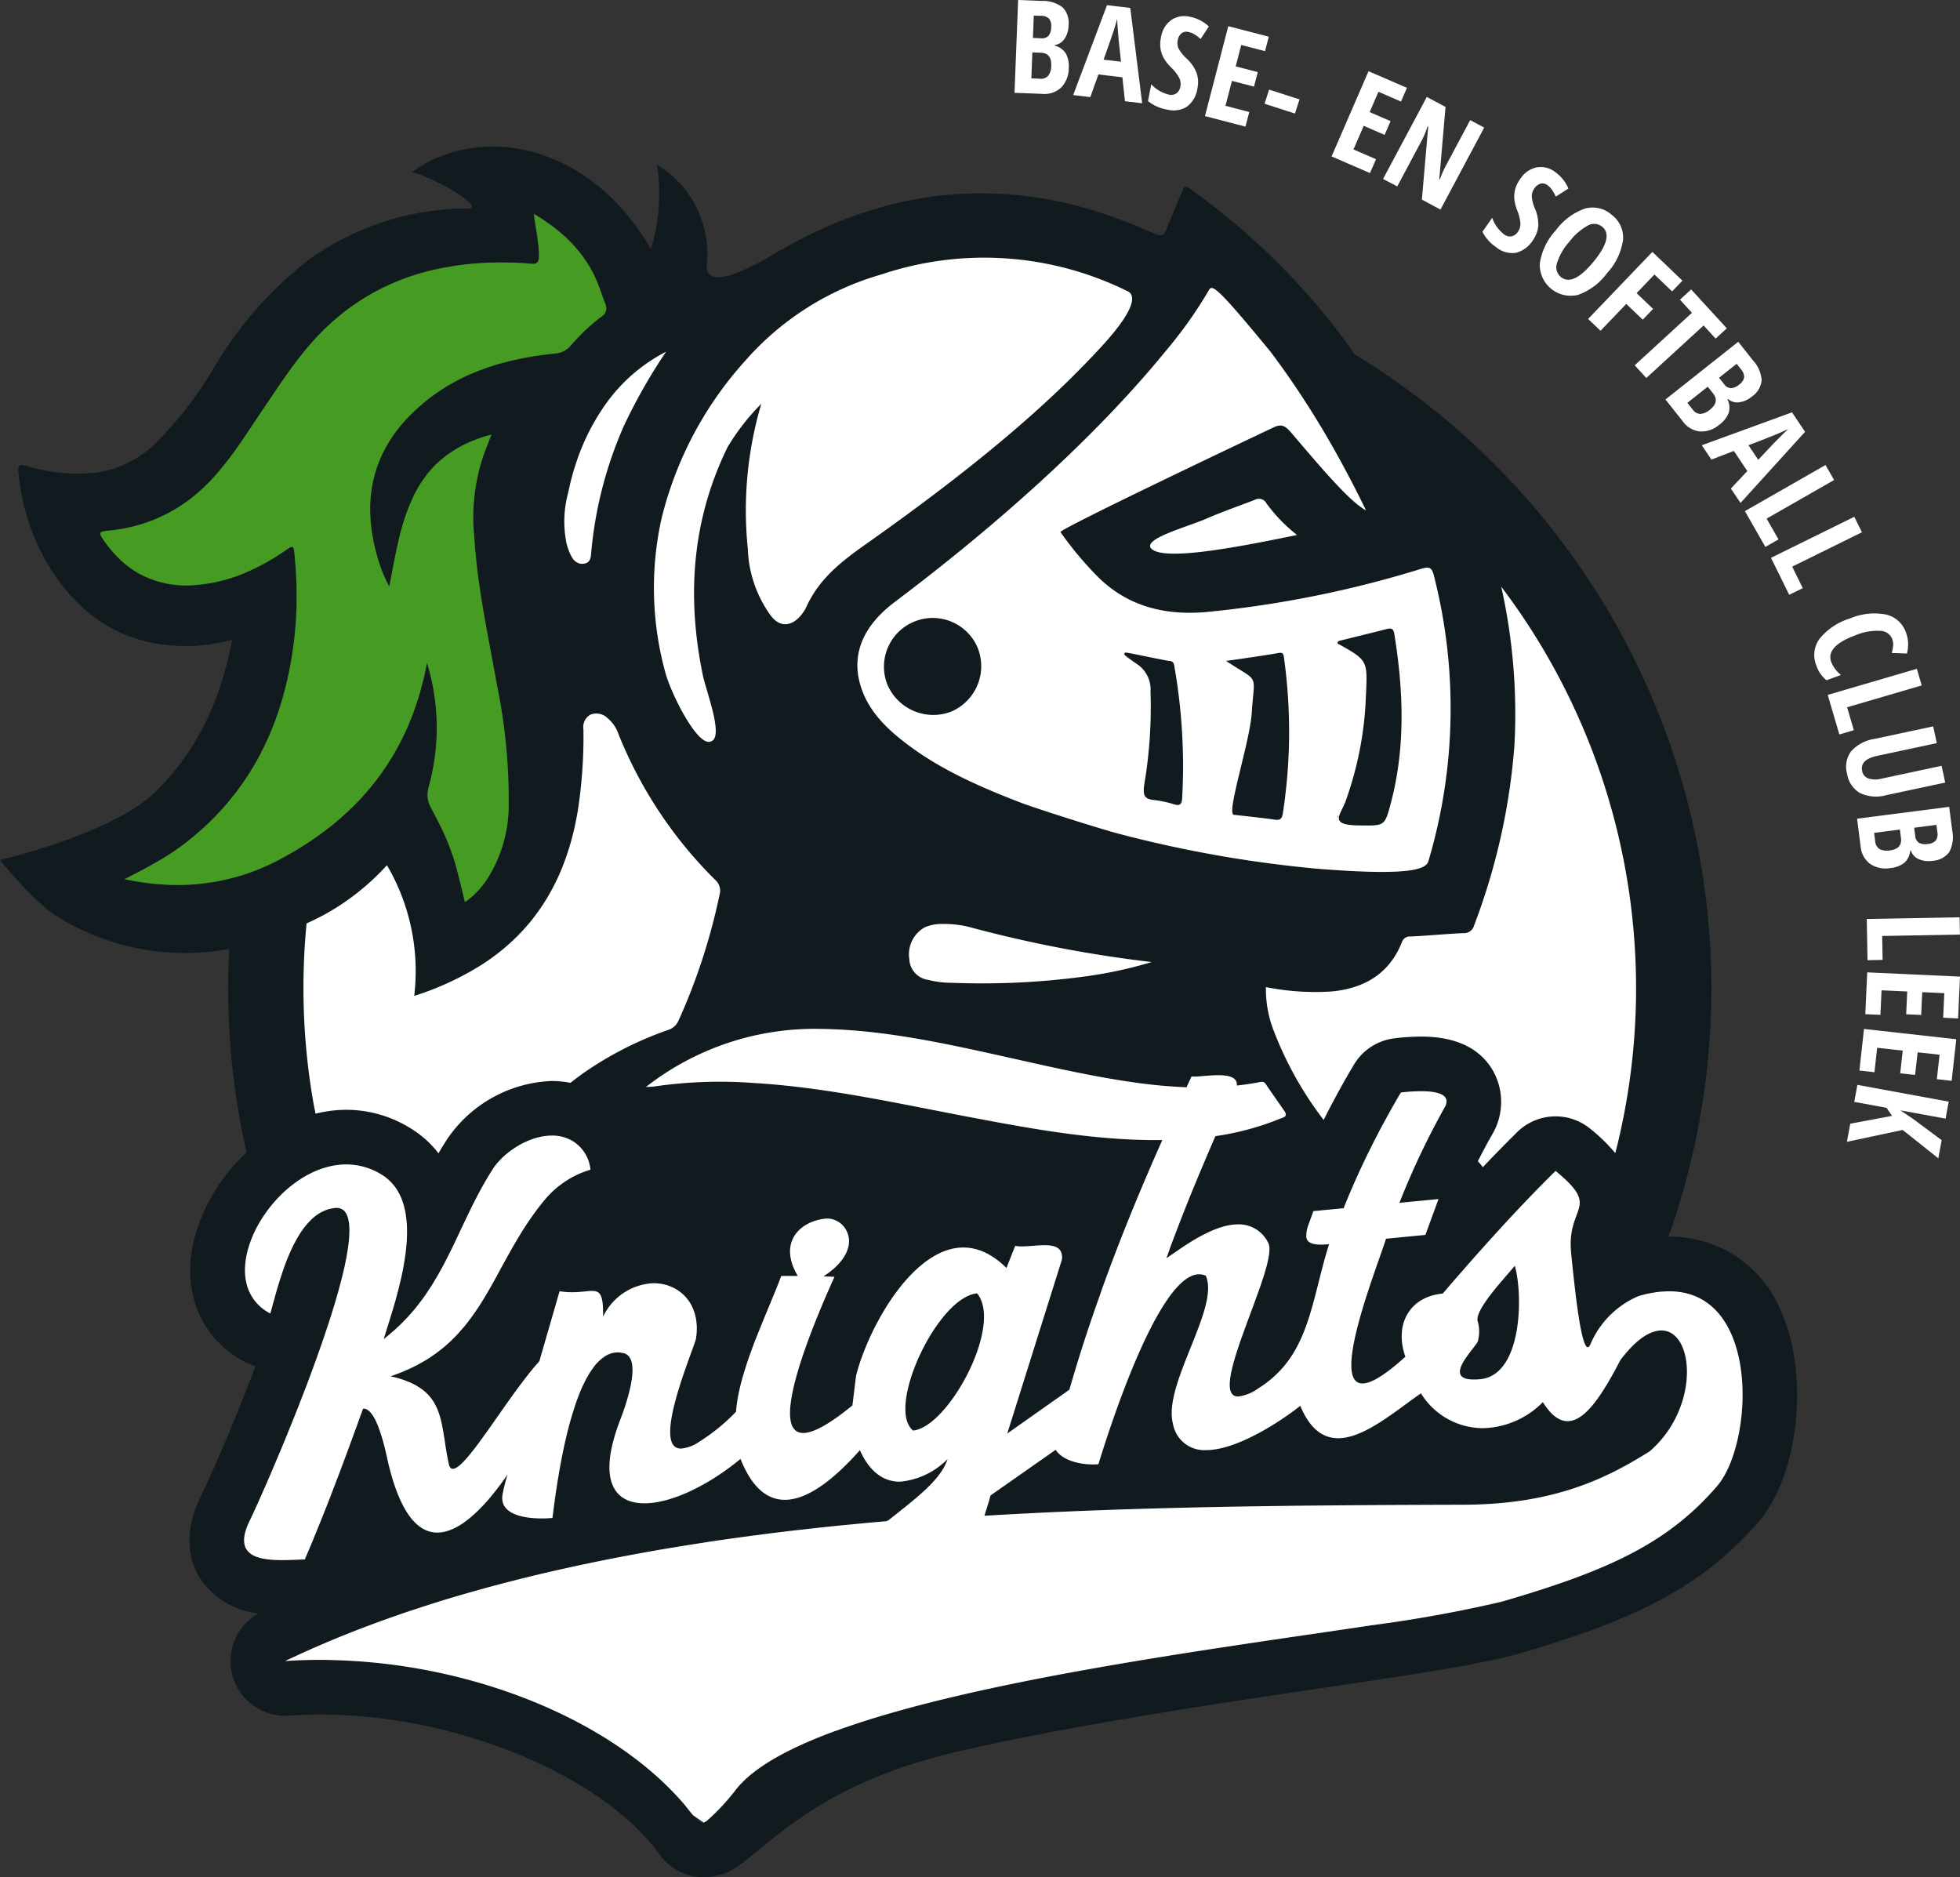 <svg xmlns="http://www.w3.org/2000/svg" xmlns:xlink="http://www.w3.org/1999/xlink" width="212.169" height="203.207" viewBox="0 0 212.169 203.207">
  <rect x="0" y="0" width="212.169" height="203.207" fill="#333333" stroke="none"/>
  <defs>
    <clipPath id="clip-path">
      <rect id="Rectangle_4" data-name="Rectangle 4" width="194.538" height="187.337" fill="none"/>
    </clipPath>
    <clipPath id="clip-path-2">
      <rect id="Rectangle_28" data-name="Rectangle 28" width="102.349" height="125.381" fill="none"/>
    </clipPath>
  </defs>
  <g id="Group_43" data-name="Group 43" transform="translate(-247.462 -2854.108)">
    <g id="Group_16" data-name="Group 16" transform="translate(247.462 2869.978)">
      <g id="Group_1" data-name="Group 1" clip-path="url(#clip-path)">
        <path id="Path_1" data-name="Path 1" d="M181.112,118c-.143-.007-.293-.007-.436-.007l-.076,0c.17-.476.351-.947.512-1.427A80.285,80.285,0,0,0,146.66,22.5c-.787-1.131-1.61-2.247-2.461-3.334A75.636,75.636,0,0,0,128.829,4.572c-.444-.322-.63-.322-.844.222-.522,1.331-1.138,2.626-1.631,3.964-.308.837-.558,1.052-1.51.615q-21-9.606-40.921,2.168c-2.1,1.245-7.313,4.207-7.434,1.474a11.257,11.257,0,0,0-1.238-6.69,10.92,10.92,0,0,0-4.136-4.358,20.555,20.555,0,0,1-.651,9.13C63.588-.794,51.532-2.354,44.6,2.762c2.669.665,8.014,3.928,6.046,3.935a29.577,29.577,0,0,0-17.079,5.445A41.12,41.12,0,0,0,23.183,23.9a40.9,40.9,0,0,1-6.2,8.071,11.646,11.646,0,0,1-6.211,3.27,18.587,18.587,0,0,1-7.906-.687c-.837-.222-.959-.029-.866.773A24.211,24.211,0,0,0,4.78,44.513c3.549,6.34,8.794,9.824,16.242,9.531a25.322,25.322,0,0,0,4.093-.637c-1.181,6.39-3.706,11.956-8.307,16.457C12.185,74.393,0,77.219,0,77.219s3.685,4.608,6.175,6.1a26.1,26.1,0,0,0,18.639,3.52q-.118,2.114-.114,4.25A79.953,79.953,0,0,0,26.431,107.7c.084.4.175.793.264,1.188-.087.082-.178.16-.264.243a19.637,19.637,0,0,0-5.4,9.051c-1.424,5.7.665,10.811,5.445,13.352a5.982,5.982,0,0,0,1.181.472c-2.1,5.567-4.493,11.191-5.946,14.146-2.011,4.164-1.131,7.1-.043,8.837A8.637,8.637,0,0,0,28,158.759a5.919,5.919,0,0,0,2.869,11.091c.143,0,.286-.007.429-.014,1.08-.079,2.2-.122,3.334-.122,14.725,0,30.538,6.518,36.785,15.169a5.911,5.911,0,0,0,4.794,2.454,7.635,7.635,0,0,0,1.774-.279c3.878-.93,8.186-9.259,25.5-13.287,1.538-.358,3.12-.708,4.73-1.045h.014c6.926-1.452,14.4-2.726,21.566-3.857,4.486-.708,8.844-1.352,12.879-1.953,10.039-1.488,17.974-2.662,21.916-3.842,11.42-3.341,19.312-6.733,25.752-14.2,4.4-5.052,5.567-15.978,2.411-22.9A12.9,12.9,0,0,0,181.112,118m-54.93-95.858a46.54,46.54,0,0,0,4.694-6.619c.351-.673,1.109-.057,6.647,6.676,1.774,2.354,3.42,4.794,4.966,7.305,1.932,3.155,3.714,6.44,5.381,9.881-1.667-.937-4.114-3.721-8.021-8.329-.651-.766-1.066-1.088-1.939-.68-1.889.894-23.111,10.955-23.118,11.355a37.716,37.716,0,0,0,4.071,4.866c3.241,3.2,7.255,4.157,11.6,3.8a116.457,116.457,0,0,0,23.283-4.658c.9-.265,1.238-.293,1.488.773a57.983,57.983,0,0,1-.615,30.853c-.265.873-2.032,1.617-12.149.794a131.7,131.7,0,0,1-21.151-3.721c-2.011-.508-9.28-2.826-10.9-3.449-4.465-1.732-8.858-3.642-12.665-6.64-2.218-1.739-4.1-3.735-4.758-6.6-.551-2.418-.057-5.581,4.036-8.579,15.226-11.491,24.27-21.022,29.15-27.025m14.217,19.9c-5.338,1.088-14.568,3-15.813,1.424-.787-1.045,3.957-2.3,6.01-3.191,1.71-.744,3.477-1.359,5.216-2.025a.923.923,0,0,1,1.288.386,17.373,17.373,0,0,0,3.3,3.406m-15.734,46.23a46.505,46.505,0,0,1-6.926,1.517,82.95,82.95,0,0,1-14.775.723,9.737,9.737,0,0,1-2.49-.315,2.364,2.364,0,0,1-2.039-2.254A3.342,3.342,0,0,1,100.1,84.51a4.657,4.657,0,0,1,1.925-.365,11.03,11.03,0,0,1,3.141.394,136.681,136.681,0,0,0,19.5,3.728m-43.976-65.1a30.913,30.913,0,0,1,14.754-9.338,34.983,34.983,0,0,1,26.646,1.832c.551.265,1.216,1.245-1.9,4.908-.351.422-.766.88-1.231,1.381C114.49,26.746,107.628,33.25,93.5,43.2c-2.769,1.968-4.966,3.807-6.282,6.79-.952,1.7-2.49,2.426-3.756.8a13.064,13.064,0,0,1-2.5-7.241,40.644,40.644,0,0,1,1.46-15.713,24.152,24.152,0,0,0-3.663,4.708c-3.864,7.906-4.436,16.192-2.662,24.714.358,1.71,2.254,6.576.923,7.105-1.4.773-4.315-5.044-4.951-7.341a34.587,34.587,0,0,1-.451-16.715,39.43,39.43,0,0,1,9.08-17.137M26.31,78.836c-.15.05-.308.1-.465.143-.082.024-.166.042-.248.065h-.005a22.789,22.789,0,0,1-2.725.6l-.107.014c-.422.064-.846.121-1.274.162q-.672.064-1.352.09l-.07,0c-.114.007-.229.007-.343.007q-.757.016-1.525-.016T16.646,79.8a29.3,29.3,0,0,1-3.165-.5c1.245-.633,2.421-1.241,3.532-1.885a27.006,27.006,0,0,0,3.151-2.1c7.119-5.56,10.6-13.058,11.67-21.838a39.5,39.5,0,0,0,.28-4.538c.009-1.515-.065-3.032-.208-4.549-.03-.322-.052-.562-.084-.731s-.074-.266-.145-.3c-.142-.069-.4.109-.922.46a23.956,23.956,0,0,1-4.574,2.469,17.346,17.346,0,0,1-3.74,1.031q-.649.1-1.317.15a10.591,10.591,0,0,1-6.1-1.259q-.294-.166-.578-.353a11.009,11.009,0,0,1-2.112-1.835,13.58,13.58,0,0,1-.936-1.168c-.59-.826-.73-1.065-.21-1.19a6.346,6.346,0,0,1,.747-.105,17.555,17.555,0,0,0,4.839-1.208,17.241,17.241,0,0,0,5.418-3.577q.605-.584,1.177-1.233a36.675,36.675,0,0,0,2.653-3.444c.412-.595.815-1.2,1.217-1.8s.8-1.206,1.21-1.806q.382-.566.763-1.134c.508-.757,1.017-1.513,1.538-2.26s1.056-1.485,1.614-2.2,1.142-1.42,1.761-2.093q.465-.506.957-.989a25.764,25.764,0,0,1,2.087-1.832,24.463,24.463,0,0,1,2.2-1.54,24.08,24.08,0,0,1,2.3-1.261,25.291,25.291,0,0,1,4.886-1.744,32.348,32.348,0,0,1,7.974-.885c.494,0,.987.013,1.48.032s.982.05,1.468.1a2.159,2.159,0,0,0,.235.012.621.621,0,0,0,.457-.147.462.462,0,0,0,.084-.116,1.32,1.32,0,0,0,.1-.572,11.1,11.1,0,0,0-.055-1.112c-.072-.741-.2-1.485-.327-2.264-.063-.389-.124-.786-.176-1.2a22.051,22.051,0,0,1,1.98,1.309q.467.348.9.717a14.686,14.686,0,0,1,2.971,3.392q.3.483.572,1a13.772,13.772,0,0,1,.688,1.607c.2.55.393,1.108.607,1.656a2.114,2.114,0,0,1,.072.207,1.318,1.318,0,0,1,.057.39,1.031,1.031,0,0,1-.494.834q-.478.347-.924.726a21.326,21.326,0,0,0-1.7,1.619q-.4.426-.792.867a2.308,2.308,0,0,1-1.209.725,3.619,3.619,0,0,1-.5.084,35.279,35.279,0,0,0-5.1.872,25.692,25.692,0,0,0-3.844,1.288,21.624,21.624,0,0,0-3.575,1.94,20.557,20.557,0,0,0-1.669,1.251q-.406.338-.8.7c-.208.193-.408.386-.608.587-.064.064-.129.136-.193.2a15.316,15.316,0,0,0-2.714,3.778,13.535,13.535,0,0,0-.684,1.621q-.143.413-.258.833c-.05.179-.093.365-.136.544a3.491,3.491,0,0,0-.086.394q-.1.486-.162.982a14.536,14.536,0,0,0-.113,2.023q.006.515.047,1.038c.021.279.05.565.086.851s.079.572.129.859c.059.357.134.72.218,1.085q.117.508.261,1.019a15.281,15.281,0,0,0,1.324,3.334c.343-1.739.615-3.263.959-4.773.086-.386.179-.773.286-1.159.05-.193.1-.386.157-.572s.107-.379.172-.572.122-.379.186-.565c.086-.258.179-.508.279-.766.119-.31.25-.617.386-.923.109-.245.223-.488.343-.73.2-.386.408-.758.637-1.109.025-.047.057-.089.086-.132s.054-.089.086-.132c.1-.143.2-.273.3-.411s.2-.283.3-.411c.036-.047.074-.089.111-.132s.072-.089.111-.132.072-.082.107-.122.072-.082.107-.122c.079-.086.15-.165.229-.243.238-.245.487-.473.742-.693.078-.067.16-.13.239-.195.185-.15.374-.3.567-.435q.138-.1.28-.195.3-.2.617-.387c.084-.05.167-.1.253-.15.3-.166.6-.323.917-.468h0a15.586,15.586,0,0,1,2.6-.913c-.258.665-.5,1.331-.766,1.989a20.856,20.856,0,0,0-1.08,9.18c.029.5.064.995.114,1.488.029.322.057.644.093.959q.1.987.236,1.953c.036.308.079.623.129.93.161,1.116.345,2.229.541,3.34s.4,2.22.611,3.329c.236,1.266.472,2.533.694,3.807a61.512,61.512,0,0,1,1.3,12.951,14.87,14.87,0,0,1-2.469,8.4,10.088,10.088,0,0,1-1.015,1.222q-.279.285-.59.551t-.656.509c-.093-.368-.181-.731-.27-1.1-.269-1.1-.532-2.185-.839-3.253a25.792,25.792,0,0,0-1.819-4.411c-.24-.474-.487-.944-.736-1.413a3.77,3.77,0,0,1-.256-.591,2.6,2.6,0,0,1-.116-1.136,4.107,4.107,0,0,1,.122-.62,23.948,23.948,0,0,0-.2-13.387c-.1.561-.222,1.11-.349,1.652-.041.174-.087.343-.13.515-.093.368-.19.733-.293,1.092-.056.194-.114.385-.173.577q-.158.507-.331,1c-.064.183-.126.367-.192.547-.136.366-.28.726-.427,1.082-.054.13-.1.265-.16.394q-.3.705-.643,1.383c-.074.149-.154.292-.23.439-.16.308-.323.615-.494.915-.1.181-.211.36-.318.538-.155.26-.315.517-.479.771-.117.182-.235.363-.357.542-.17.25-.347.5-.525.74-.122.167-.24.336-.366.5-.24.315-.491.622-.745.927-.162.193-.327.383-.494.571-.22.25-.442.5-.672.741-.16.169-.327.333-.492.5-.192.193-.386.386-.585.574q-.268.254-.545.5c-.2.178-.4.353-.6.527s-.378.323-.572.481c-.221.18-.45.355-.678.529a35.11,35.11,0,0,1-4.932,3.163c-.1.064-.207.114-.315.172-.386.2-.78.394-1.166.572-.172.079-.343.15-.515.222q-.708.311-1.417.558c-.236.086-.472.165-.716.243m159.554,66.178c-5.288,6.125-11.656,9.087-22.961,12.393-.1.029-.208.057-.315.093a144.015,144.015,0,0,1-14.3,2.583.007.007,0,0,0-.007.007c-.985.147-2,.3-3.046.451l-.057.009c-15.786,2.321-37.53,5.341-51.852,9.964q-.731.236-1.437.478c-.471.162-.934.325-1.387.49h-.007c-5.087,1.86-8.937,3.971-10.811,6.368a24.105,24.105,0,0,1-3.155,3.384s-.007.014-.014.014a1.035,1.035,0,0,1-.3.172c-.265.129-.723-.286-1.159-.794-.386-.436-.758-.937-.973-1.195-7.849-9.173-22.961-15.219-37.922-15.6-.15-.007-.293-.014-.444-.014-.358-.014-.723-.014-1.08-.014q-1.9,0-3.756.129c.558-.265,1.123-.529,1.689-.787.086-.036.165-.079.25-.114.487-.222.973-.436,1.467-.651.572-.25,1.159-.5,1.746-.744s1.173-.487,1.774-.723q2.758-1.095,5.66-2.089c.515-.179,1.045-.358,1.567-.522.68-.229,1.367-.451,2.054-.665,1.274-.4,2.554-.787,3.857-1.152,1.359-.386,2.748-.766,4.143-1.123.687-.179,1.381-.351,2.075-.522.551-.136,1.109-.272,1.667-.4.107-.029.215-.05.329-.072.608-.15,1.216-.286,1.832-.422.079-.021.157-.036.236-.05l.186-.043c.572-.129,1.145-.25,1.717-.372.837-.179,1.681-.351,2.533-.522.58-.117,1.166-.222,1.748-.333.633-.12,1.264-.245,1.9-.361a1.114,1.114,0,0,1,.15-.029c1.095-.2,2.2-.394,3.3-.572l1.052-.172c.7-.114,1.41-.229,2.118-.336.451-.072.9-.143,1.352-.208.766-.114,1.531-.222,2.3-.329.243-.036.487-.072.73-.1.63-.086,1.259-.172,1.9-.25.193-.029.394-.057.594-.079.644-.086,1.288-.165,1.939-.243q1.116-.14,2.232-.258c.565-.072,1.138-.129,1.71-.193.043-.007.079-.007.122-.014,1.088-.114,2.175-.229,3.27-.329,1.3-.129,2.6-.25,3.9-.358.043-.007.036-.05.079-.05a.348.348,0,0,1,.086-.007c3.034-2.426,5.717-4.386,6.454-6.676a8.26,8.26,0,0,1-5.166,2.454c-1.7,0-3.241-.98-4.329-3.413-2.318,2.612-5.366,5.374-8.128,5.374-1.817,0-3.513-1.2-4.794-4.429-3.578,2.955-7.563,4.808-10.4,4.808-3.4,0-5.137-2.662-2.526-9.273.379-1.038,2.426-6.5.243-6.983l-.107-.021a2.512,2.512,0,0,0-.508-.057c-.079,0-.165.007-.243.014s-.157.021-.236.036a1.607,1.607,0,0,0-.25.064,1.983,1.983,0,0,0-.186.072.1.1,0,0,0-.043.014c-.05.021-.093.043-.143.064a.917.917,0,0,0-.143.079c-.064.036-.129.079-.193.122a4.779,4.779,0,0,0-1.245,1.245c-.057.079-.107.157-.165.236s-.107.157-.157.243H63.86a15.284,15.284,0,0,0-1.274,2.655c-.122.315-.236.644-.351.98-.007.021-.014.05-.021.072-.064.2-.129.408-.193.608-.014.036-.021.072-.036.107l-.15.515c-.107.365-.208.73-.3,1.1a.221.221,0,0,0-.014.057c-.1.394-.193.78-.286,1.173-.036.136-.064.272-.093.408-.007.036-.014.064-.021.093-.057.243-.107.479-.157.723-.107.537-.207,1.066-.308,1.581-.036.215-.072.429-.114.644-.036.236-.079.465-.114.694-.05.279-.093.544-.129.809-.029.172-.05.336-.079.5-.014.086-.021.165-.036.243s-.021.157-.036.236-.021.143-.029.215-.021.143-.029.208c-.021.143-.036.286-.057.415-.03.238-.057.445-.082.637l0,0c-.01.081-.021.166-.029.238l-.021.15a.788.788,0,0,0-.014.129.2.2,0,0,0-.007.064c-.007.05-.014.093-.021.136a.8.8,0,0,0-.014.122.493.493,0,0,0-.014.093,1.178,1.178,0,0,1-.021.129l-.293.021c-.265.014-.558.029-.873.029-2.068,0-4.758-.508-4.186-2.8.086-.451.207-.944.343-1.424.05-.186.107-.365.165-.544-.1.143-.2.286-.293.422l-.172.236c-.122.172-.243.336-.365.5-.05.072-.107.143-.157.207-.136.186-.279.365-.422.537-.322.415-.651.809-.98,1.173-.15.165-.3.329-.458.479-.165.179-.329.343-.494.5s-.315.293-.472.429c-.079.072-.165.143-.243.208-.165.136-.322.258-.487.379s-.322.236-.479.336a1.907,1.907,0,0,1-.206.127c-.012.007-.025.016-.037.023-.079.05-.157.093-.236.136s-.165.086-.243.122l-.129.064c-.007.007-.021.007-.029.014-.079.036-.15.064-.229.093a.383.383,0,0,1-.079.036h-.007c-.129.05-.25.086-.372.129-.007,0-.021.007-.029.007-.1.029-.2.05-.3.072-.064.014-.122.021-.179.029a.706.706,0,0,1-.172.021,2.766,2.766,0,0,1-.343.021c-2.154,0-4.071-2.139-5.366-7.749-.007-.021-.007-.043-.014-.072V142.2c-.007-.029-.014-.057-.021-.093-.014-.072-.036-.157-.057-.25s-.036-.165-.057-.265a.315.315,0,0,0-.014-.072c-.029-.107-.057-.229-.086-.358-.021-.086-.036-.165-.057-.25-.036-.129-.072-.265-.107-.4a.209.209,0,0,1-.014-.064c-.043-.15-.079-.3-.129-.451a.054.054,0,0,0-.007-.036c-.05-.165-.1-.336-.15-.5l-.129-.386c-.043-.122-.086-.236-.129-.358s-.086-.236-.136-.351c-.036-.086-.072-.165-.107-.25-.057-.136-.122-.265-.186-.386s-.114-.2-.172-.293a2.193,2.193,0,0,0-.25-.351,1.163,1.163,0,0,0-.122-.136,1.027,1.027,0,0,0-.193-.165.956.956,0,0,0-.2-.115.432.432,0,0,0-.136-.043.876.876,0,0,0-.136-.014H39.3c-.157.436-.322.88-.479,1.324q-1.02,2.812-2.082,5.645c-.351.916-.7,1.839-1.059,2.762-.243.623-.487,1.245-.737,1.868-.179.458-.365.909-.551,1.359-.451,1.131-.923,2.247-1.4,3.363-.744.021-1.61.072-2.454.072-2.719,0-5.316-.522-3.52-4.243.086-.172.193-.408.336-.7.043-.093.086-.186.129-.286.007-.007.007-.021.014-.029.072-.15.143-.308.215-.479.107-.215.215-.458.322-.708.05-.114.107-.236.157-.358l.021-.043c.1-.229.208-.465.315-.716.079-.172.15-.336.229-.515.114-.265.236-.544.358-.83.064-.143.129-.293.193-.444s.129-.293.193-.451c.229-.544.472-1.116.723-1.717.043-.107.093-.222.143-.336.15-.358.293-.723.458-1.095.072-.186.143-.372.229-.565.15-.372.3-.751.458-1.138.243-.587.479-1.188.723-1.8l.472-1.224a.8.8,0,0,0,.036-.093c.15-.379.293-.758.444-1.145.415-1.1.83-2.225,1.224-3.334l.365-1.03c.122-.351.236-.687.351-1.03.229-.68.458-1.352.665-2.018.064-.2.129-.4.186-.594.25-.794.472-1.567.68-2.3.15-.558.293-1.095.422-1.617.086-.343.157-.68.236-1.009.036-.172.072-.336.1-.5s.064-.322.093-.479a.043.043,0,0,0,.007-.029c.029-.143.05-.286.072-.429s.05-.3.072-.444.043-.286.057-.429c.014-.072.021-.143.029-.215v-.043c.014-.093.021-.186.029-.279s.014-.179.021-.265a1.213,1.213,0,0,0,.007-.157c.014-.193.021-.386.021-.565,0-.258-.014-.5-.036-.723-.007-.086-.021-.165-.036-.243a1.027,1.027,0,0,0-.029-.157,2.822,2.822,0,0,0-.136-.472,1.809,1.809,0,0,0-.114-.236c-.021-.043-.05-.079-.072-.114a1.568,1.568,0,0,0-.1-.129.865.865,0,0,0-.114-.115.906.906,0,0,0-.264-.151c-.013-.005-.024-.016-.036-.021a.414.414,0,0,0-.1-.036,1.017,1.017,0,0,0-.157-.036,1.89,1.89,0,0,0-.207-.014H36.4a.97.97,0,0,0-.143.014c-.114.014-.229.029-.336.05l-.2.043c-.093.021-.186.043-.272.072-.114.043-.236.086-.351.136s-.2.093-.3.143a4.9,4.9,0,0,0-1.038.751q-.15.14-.3.3c-.093.093-.179.193-.272.3a9.589,9.589,0,0,0-.809,1.123c-.086.136-.165.272-.243.408s-.157.279-.229.422-.15.286-.222.429a22.832,22.832,0,0,0-.944,2.283c-.016.046-.033.092-.049.138-.034.094-.068.187-.1.284-.057.172-.107.336-.165.5v.007c-.1.308-.193.615-.286.909s-.179.587-.258.873-.157.558-.229.823-.143.515-.207.758-.129.458-.186.665a4.912,4.912,0,0,1-2.247-2.3,3.5,3.5,0,0,1-.215-.537,3.126,3.126,0,0,1-.122-.444c-.029-.114-.05-.229-.072-.343a6.562,6.562,0,0,1-.086-1.066c0-.172.007-.351.021-.529v-.043a5.745,5.745,0,0,1,.086-.694c.007-.021.007-.043.014-.064.007-.064.021-.136.036-.207a.3.3,0,0,1,.014-.079c.021-.1.043-.208.072-.308q.043-.2.107-.408a5.854,5.854,0,0,1,.179-.572c.043-.143.1-.286.157-.429a12.489,12.489,0,0,1,1.052-2.1.6.6,0,0,1,.057-.086c.1-.172.215-.336.329-.5.079-.122.165-.236.25-.358a14.163,14.163,0,0,1,1.381-1.624c.086-.093.172-.179.265-.265s.179-.172.272-.258c.236-.215.479-.422.723-.615q.215-.172.429-.322c.093-.072.186-.136.279-.2.114-.079.229-.157.351-.236a10.037,10.037,0,0,1,1.009-.565c.165-.086.322-.157.487-.229a.121.121,0,0,1,.036-.014c.15-.064.3-.129.458-.186.021-.007.05-.021.079-.029a4.059,4.059,0,0,1,.472-.157c.122-.039.243-.067.364-.1h0c.057-.014.115-.034.172-.046.007-.007.007-.007.014-.007s.036-.007.057-.014.021-.007.036-.007a3.768,3.768,0,0,1,.372-.072c.021-.007.043-.007.064-.014a.551.551,0,0,1,.107-.014,2.816,2.816,0,0,1,.343-.043c.093-.014.186-.021.279-.029.172-.014.351-.021.529-.021A7.3,7.3,0,0,1,41.3,111.27a5.117,5.117,0,0,1,1.3,1.131,4.278,4.278,0,0,1,.394.551c.05.079.093.157.136.236a1.891,1.891,0,0,1,.143.265c.064.129.122.265.179.4a3.27,3.27,0,0,1,.157.444,3.8,3.8,0,0,1,.143.487c.036.122.064.25.093.386s.05.258.072.394a11.583,11.583,0,0,1,.143,1.9c0,.25-.007.5-.021.758-.007.229-.021.472-.043.708l-.064.6v.029c-.021.172-.043.343-.072.522-.029.25-.072.5-.114.744-.064.422-.15.844-.236,1.259-.093.444-.2.887-.308,1.324-.05.222-.107.436-.165.651s-.114.429-.172.637c-.086.336-.186.658-.279.98-.007.014-.007.036-.014.05-.2.673-.4,1.317-.587,1.91-.029.1-.057.2-.093.3-.043.157-.093.308-.143.458-.072.243-.143.472-.215.694.208-.157.408-.322.6-.487.086-.072.179-.15.265-.229.186-.15.372-.315.551-.487.343-.315.665-.637.98-.966.157-.165.308-.336.458-.5.114-.129.229-.258.336-.386.129-.143.25-.293.365-.444.172-.215.336-.429.5-.644.057-.079.114-.15.172-.229.179-.25.358-.508.529-.766q.225-.333.451-.687l.172-.279c.143-.236.286-.479.429-.723.365-.63.708-1.274,1.045-1.925.2-.394.4-.794.594-1.195.064-.129.122-.258.186-.386.086-.186.179-.379.272-.572.329-.694.651-1.388.987-2.082.193-.408.386-.816.587-1.224.529-1.066,1.088-2.139,1.717-3.191.208-.351.422-.708.651-1.059a5.651,5.651,0,0,1,.372-.5,2.824,2.824,0,0,1,.243-.279c.136-.15.286-.3.436-.451.136-.129.279-.258.429-.379.007,0,.007,0,.014-.007q.268-.225.558-.429a.054.054,0,0,1,.029-.014,6.789,6.789,0,0,1,.608-.394v-.007a8.124,8.124,0,0,1,.859-.444c.107-.05.215-.093.322-.136a2.233,2.233,0,0,1,.279-.107,2.556,2.556,0,0,1,.329-.114,6.308,6.308,0,0,1,1.875-.308,4.37,4.37,0,0,1,2.283.608,4.1,4.1,0,0,1,1.9,3.084,10.181,10.181,0,0,0-4.951,3.263c-.322.379-.622.766-.909,1.152-.136.186-.272.365-.4.551s-.25.358-.372.537c-.007.007-.014.007-.014.014-.179.265-.358.537-.529.8-.021.029-.036.057-.057.086-.179.286-.358.58-.537.873l-.343.58c-.114.193-.229.386-.336.58-.207.358-.408.723-.608,1.08-.258.465-.508.923-.758,1.381-.587,1.088-1.173,2.147-1.8,3.17-.1.165-.2.329-.308.494-.064.107-.136.215-.208.322-.208.315-.422.63-.644.937q-.215.3-.451.6v.007c-.093.122-.186.243-.286.365s-.2.25-.315.372c-.129.15-.258.308-.4.458s-.272.3-.415.444c-.293.308-.6.6-.93.887-.165.15-.329.286-.5.422-.136.114-.279.222-.422.329-.036.029-.072.05-.107.079-.179.136-.358.265-.551.394-.308.215-.637.422-.98.615-.072.043-.143.086-.215.122s-.143.079-.215.122c-.208.114-.422.222-.637.329a19.8,19.8,0,0,1-2.447.995c.436.1.837.208,1.209.322.122.043.229.079.343.122s.193.072.286.114.186.072.279.114c.072.029.136.057.208.093l.172.086a3.748,3.748,0,0,1,.408.229.054.054,0,0,1,.029.014c.043.029.093.057.136.086s.107.072.157.107a3.733,3.733,0,0,1,.429.322,3.384,3.384,0,0,1,.293.265l.086.086a.857.857,0,0,1,.079.086,1.875,1.875,0,0,1,.157.179.007.007,0,0,1,.007.007,4.851,4.851,0,0,1,.687,1.095,3.966,3.966,0,0,1,.172.4c.064.157.122.322.172.487.1.322.186.665.258,1.016.05.229.093.472.136.716.036.186.064.372.093.565.007.057.021.114.029.179.021.122.043.25.057.379a.026.026,0,0,1,.007.021c.036.258.072.508.114.766,0,.014.007.029.007.043.05.293.1.594.157.894.043.229.093.465.143.7.079.365.229.529.444.529a.4.4,0,0,0,.129-.021.182.182,0,0,0,.05-.014h.007a.509.509,0,0,0,.129-.057,1.844,1.844,0,0,0,.308-.2l.129-.107c.086-.072.186-.165.286-.265.079-.079.165-.165.25-.258.343-.372.73-.851,1.145-1.388.193-.25.386-.515.587-.794.107-.136.208-.279.308-.422.315-.429.637-.887.966-1.359.208-.293.415-.594.63-.894.737-1.052,1.5-2.139,2.254-3.155.093-.129.186-.25.279-.372.658-.873,1.3-1.681,1.91-2.354.716-2.5,1.467-5.059,2.182-7.563a8.723,8.723,0,0,0,1.367.107c.923,0,1.624-.143,2.139-.143.909,0,1.238.429,1.2,2.8a6.333,6.333,0,0,1,5.474-3.635c.15,0,.3.007.444.021.021,0,.036,0,.043.007a.244.244,0,0,1,.072.007,2.758,2.758,0,0,1,.351.05,3.487,3.487,0,0,1,.372.086.67.67,0,0,1,.114.029,1.476,1.476,0,0,1,.25.086,1.416,1.416,0,0,1,.222.086,3.97,3.97,0,0,1,.673.343,2.967,2.967,0,0,1,.308.215c.093.072.186.143.272.222a.1.1,0,0,1,.029.021c.093.086.179.172.265.265.072.072.136.15.2.229a2.713,2.713,0,0,1,.215.286.1.1,0,0,1,.021.029,3.971,3.971,0,0,1,.208.343c.069.132.135.267.195.407a4.341,4.341,0,0,1,.156.423,2.283,2.283,0,0,1,.093.315c.007.021.007.043.014.064s.007.021.007.036.007.021.007.036c.021.086.043.172.057.265v.014a4.023,4.023,0,0,1,.057.436,4.82,4.82,0,0,1,.029.565,7.319,7.319,0,0,1-.086,1.088c-.136.93-4.959,11.928-1.624,11.928a3.982,3.982,0,0,0,1.882-.68,20.793,20.793,0,0,0,4.078-3.313c.014-.25.043-.508.079-.773.029-.215.057-.436.1-.665,0-.021.007-.036.007-.057.057-.308.122-.622.193-.937.029-.136.064-.279.1-.422s.064-.258.1-.386c.114-.429.236-.866.379-1.309.15-.479.308-.959.479-1.452.086-.243.172-.487.265-.73s.179-.494.272-.737c.587-1.517,1.216-3.027,1.8-4.429.107-.272.222-.537.329-.8s.215-.522.315-.773c.172-.422.329-.83.479-1.224h1.782a7.556,7.556,0,0,1-.368-.707h0c-1.523-3.354.961-5.268,3.345-5.5a1.881,1.881,0,0,1,.2-.014c.079,0,.15.007.229.014a2.243,2.243,0,0,1,.436.086,3.111,3.111,0,0,1,.422.179,2.34,2.34,0,0,1,.551.408,2.51,2.51,0,0,1,.587,2.619c-.021.079-.05.15-.079.229a4.443,4.443,0,0,1-.665,1.095,1.209,1.209,0,0,1-.157.186l-.172.193c-.136.136-.279.279-.444.429l-.329.265a3.792,3.792,0,0,1-.322.243c-.114.079-.229.165-.351.243a1.048,1.048,0,0,1-.093.064l1.181.057c-1.431,3.17-7.549,16.9-3.377,16.9,1.045,0,2.74-.866,5.323-2.984l.394-3.213c.057-.236.122-.472.2-.723s.15-.5.236-.766c.086-.243.172-.494.272-.751.114-.308.236-.623.372-.944.093-.229.193-.465.3-.7.243-.558.522-1.131.823-1.7.143-.286.3-.572.465-.851.072-.143.157-.286.243-.422.179-.315.372-.623.565-.923.107-.157.208-.315.315-.472q.365-.547.773-1.073c.129-.172.265-.343.4-.508a15.986,15.986,0,0,1,1.181-1.3,4.051,4.051,0,0,1,.308-.3c.2-.193.415-.379.623-.551.1-.086.208-.172.308-.243l.014-.014c.007-.007.007-.007.014-.007.114-.093.222-.172.336-.25a.4.4,0,0,1,.057-.043c.05-.036.107-.072.165-.107a3.328,3.328,0,0,1,.293-.186,3.577,3.577,0,0,1,.422-.243,3.781,3.781,0,0,1,.379-.193c.165-.079.336-.15.5-.215a4.055,4.055,0,0,1,.415-.143h.014a1.373,1.373,0,0,1,.229-.064.065.065,0,0,1,.036-.007c.093-.029.186-.05.279-.072a.483.483,0,0,0,.1-.014q.215-.043.429-.064h.029a4.182,4.182,0,0,1,.522-.029q.236,0,.472.021l.129.016c.086.011.172.019.258.034a3.206,3.206,0,0,1,.358.079c.072.014.143.029.215.05a2.745,2.745,0,0,1,.293.093,2.325,2.325,0,0,1,.286.107c.093.036.193.072.293.122a1.334,1.334,0,0,1,.143.072,2.356,2.356,0,0,1,.351.186,5.7,5.7,0,0,1,.522.322c.086.057.172.122.265.186s.179.129.265.2a10.706,10.706,0,0,1,.816.73l.272-.694.673-1.7a3.932,3.932,0,0,0,.744.057c.751,0,1.653-.129,2.44-.129s1.468.142,1.744.685h0a1.218,1.218,0,0,1,.112.35c0,.01.005.019.007.029a1.975,1.975,0,0,1,.01.474l-.179.572-5.753,18.282,6.726-4.744c.415-1.431.83-2.826,1.266-4.193.029-.1.064-.2.093-.293.351-1.109.716-2.2,1.08-3.277.057-.15.107-.3.157-.451.215-.651.444-1.3.687-1.961.329-.959.68-1.925,1.037-2.884,1.759-4.723,3.7-9.4,5.741-13.967-7.225.082-14.285-1.237-21.34-2.58-7.595-1.446-15.148-3.139-22.9-3.6a49.156,49.156,0,0,0-10.706.371c-.268.042-.542.041-.954.07a29.618,29.618,0,0,1,18.948-6.29c6.163.084,12.154,1.3,18.136,2.614,5.2,1.141,10.371,2.408,15.65,3.161a55.86,55.86,0,0,0,5.784.542c.183-.388.361-.786.546-1.171a2.714,2.714,0,0,0,.272.014c.594,0,1.653-.15,2.612-.15,1.133,0,2.111.215,2.012,1.12.817-.093,1.634-.206,2.452-.368.307-.061.5-.07.7.226.654.982,1.347,1.937,2.01,2.913.415.611-.132.671-.5.823a29.5,29.5,0,0,1-6.975,1.878c-1.493,3.448-2.94,6.89-4.216,10.266-.093.236-.186.479-.279.723-.136.365-.279.737-.415,1.116-.1.287-.2.577-.309.871-.029.08-.055.157-.084.238.109-.07.235-.157.369-.248,1.554-1.066,4.727-3.415,7.4-3.415a3.443,3.443,0,0,1,2.95,1.528,4.932,4.932,0,0,1,.3.469.355.355,0,0,1,.057.143.973.973,0,0,1,.057.229v.029a1.468,1.468,0,0,1,.021.265c0,.05-.007.114-.007.172a4.35,4.35,0,0,1-.072.63,3.314,3.314,0,0,1-.064.351q-.032.182-.086.386c-.029.129-.064.265-.1.4s-.079.279-.122.422c-.107.386-.236.787-.379,1.209-.072.215-.15.436-.229.665-.114.329-.236.673-.365,1.016-.107.293-.215.594-.322.894l-.258.687c-.093.258-.193.522-.293.78-.15.415-.3.83-.451,1.238-.129.358-.258.716-.379,1.059-.007.029-.021.064-.029.093-.064.172-.122.343-.172.508-.172.5-.329.987-.458,1.452q-.075.225-.129.451c-.029.114-.057.222-.086.329-.043.172-.079.336-.114.494-.043.186-.072.365-.1.537-.014.086-.029.165-.036.243-.157,1.195.043,1.953.866,1.953a4.6,4.6,0,0,0,2.154-.866c5.588-3.456,5.717-9.388,7.685-15.62q-.483.043-.859.043c-.143,0-.272-.007-.386-.014a2.162,2.162,0,0,1-.329-.043,1.292,1.292,0,0,1-.265-.072.9.9,0,0,1-.222-.093.573.573,0,0,1-.15-.107l-.014-.014a1.1,1.1,0,0,1-.122-.136v-.007a.7.7,0,0,1-.079-.165.546.546,0,0,1-.036-.193,3.391,3.391,0,0,1,.279-1.424c.015-.054.038-.107.058-.162s.029-.092.049-.139c.072-.208.15-.429.236-.658.05-.129.093-.265.143-.4l3.277-.315c.165-.422.343-.866.537-1.324.1-.229.2-.465.3-.7.172-.4.351-.816.544-1.238l.193-.429c.114-.258.236-.515.358-.773.031-.064.063-.132.093-.2.091-.2.182-.392.279-.59.258-.537.522-1.073.8-1.624.179-.372.372-.737.565-1.109.386-.744.794-1.5,1.216-2.254.207-.379.422-.766.644-1.145s.436-.758.665-1.138a18.942,18.942,0,0,1,2.189-.143c1.61,0,3.377.3,2.533,1.782a84.334,84.334,0,0,0-4.88,10.3l4.229-.408L154.3,117.8l-4.264.415c-1.037,3.27-6.01,15.67-2.547,15.67.9,0,2.376-.844,4.644-2.9-1.195-3.37.336-6.475,4.043-6.833,3.878-4.508,8-9.123,12.214-13.273,5.009,4.093,1.181,3.678,1.681,8.851.069.7.134,1.347.2,1.955.044.411.087.807.13,1.179.036.343.079.673.114.987q.032.29.064.558c.043.308.079.6.114.873.064.458.122.873.179,1.245.029.179.057.351.079.508.093.572.186,1.03.272,1.41a3.345,3.345,0,0,0,.079.336v.014c.064.243.129.436.179.594a.494.494,0,0,1,.021.057c.021.057.043.107.057.15s.036.072.05.1c.043.072.072.122.1.165a.244.244,0,0,0,.172.1c.107,0,.2-.143.272-.293a9.807,9.807,0,0,1,5.245-5.252c.226-.064.445-.122.659-.175l.071-.019c.2-.05.394-.086.58-.122.021-.007.05-.007.072-.014l.386-.064a3.241,3.241,0,0,1,.358-.043c.1-.014.193-.029.293-.036.136-.007.272-.021.408-.021s.3-.014.451-.014c9.974,0,9.18,16.529,5.188,21.108" transform="translate(0 0)" fill="#111a1e"/>
        <path id="Path_2" data-name="Path 2" d="M223.666,177.247c-.019-.017-.04-.03-.059-.047a2.122,2.122,0,0,0-1.065-.494,2.1,2.1,0,0,0-.325-.024,4.848,4.848,0,0,0-3.223,1.786,14.439,14.439,0,0,0-1.212,1.42q-.165.317-.332.628c-.036.069-.074.137-.11.205-.069.127-.137.255-.206.38s-.137.248-.205.37c-.039.07-.078.142-.117.211-.074.131-.148.259-.223.387-.035.061-.07.122-.106.182-.076.129-.152.255-.228.381l-.1.167c-.077.125-.155.248-.233.368l-.1.156c-.077.119-.155.235-.233.35l-.1.15q-.117.169-.235.329l-.1.135c-.08.106-.16.21-.24.311l-.094.115c-.083.1-.165.2-.248.293-.027.031-.055.059-.082.089-.087.1-.175.19-.264.278l-.047.044a3.709,3.709,0,0,1-1.608,1.01l-.048.016v0a2,2,0,0,1-.453.059c-.873,0-1.767-.608-2.676-2.061a9.386,9.386,0,0,1-6.5,2.819,7.635,7.635,0,0,1-4.091-1.193c-.083-.052-.167-.1-.25-.158-.138-.094-.272-.2-.406-.3s-.247-.2-.368-.3c-.105-.093-.21-.187-.313-.286-.153-.148-.3-.307-.447-.471-.069-.077-.14-.15-.207-.232a9.354,9.354,0,0,1-.618-.827c-2.808,1.963-6.144,4.86-8.958,4.86-1.6,0-3.031-.937-4.1-3.516-1.038.859-6.4,4.8-10.2,4.8a3.438,3.438,0,0,1-3.585-2.869c-.477-1.837.417-4.435,1.458-7.071,1.362-3.452,2.977-6.971,2.1-8.935a1.725,1.725,0,0,0-.721-.157c-2.9,0-6.2,7.288-8.427,13.261-1.251,3.357-2.162,6.3-2.468,7.294h0v0c-.186.014-.386.029-.6.029a6.81,6.81,0,0,1-2.8-.576l-.016-.006-.011-.006a2.828,2.828,0,0,1-1.2-1l-7.054,4.944c-.151.594-.372,1.277-.622,2.076-.012.041-.024.078-.037.12.268-.016.54-.028.809-.044q2.523-.147,5.062-.272c.81-.039,1.624-.072,2.436-.107,1.176-.052,2.351-.1,3.531-.147q1.371-.051,2.746-.1,1.618-.054,3.241-.1,1.447-.042,2.9-.079,1.529-.038,3.06-.069t3.052-.062q1.328-.024,2.657-.041c7.436-.113,14.883-.153,22.27-.175,1.591,0,3.062-.081,4.448-.217A35.152,35.152,0,0,0,212.3,193.9h.005q.521-.164,1.02-.34l.01,0a33.2,33.2,0,0,0,4.422-1.941l.178-.094q.325-.173.64-.348l.231-.13q.3-.171.6-.343l.2-.121q.687-.4,1.34-.815a11.637,11.637,0,0,0,1.385-1.419c3.24-3.944,3.266-9.25,1.388-11.042-.02-.019-.038-.041-.058-.059" transform="translate(-42.371 -48.533)" fill="#111a1e"/>
        <path id="Path_3" data-name="Path 3" d="M221.172,181.358c.017.012.031.025.05.036a2.281,2.281,0,0,0,1.159.228h.047c.193,0,.4-.011.64-.034h.014c.073-.007.141-.022.212-.034,4.356-.692,4.415-9.21,3.522-12.25-.326.411-.876,1.029-1.467,1.723a21.423,21.423,0,0,0-2.094,2.786,2.663,2.663,0,0,0-.48,1.407,4.087,4.087,0,0,1,.043,2.261c-.159.446-1.624,1.918-1.9,2.981,0,.014-.009.028-.012.042v.005a.69.69,0,0,0,.265.851" transform="translate(-62.834 -48.163)" fill="#111a1e"/>
        <path id="Path_4" data-name="Path 4" d="M143.085,174.138c-3.917,2.614-7.87,12.085-5.268,14.2a2.425,2.425,0,0,0,.366-.065c3.833-.991,9.326-11.468,6.561-14.788a3.68,3.68,0,0,0-1.659.658" transform="translate(-38.969 -49.352)" fill="#111a1e"/>
        <path id="Path_5" data-name="Path 5" d="M205.426,80.034a37.394,37.394,0,0,1-2.211,11.577c-.565,1.538-1.918,2.619,1.71,2.612,2.519.029,2.547.029,3.191-2.4,1.61-6.082,1.374-12.207.379-18.353-.093-.551-.322-.637-.809-.515-1.66.429-3.327.83-4.994,1.245-.179.043-.358.086-.343.329,3.241,1.81,3.256,1.81,3.077,5.509" transform="translate(-57.564 -20.739)" fill="#111a1e"/>
        <path id="Path_6" data-name="Path 6" d="M188.266,83.1c-.215,3.2-2.776,10.854-1.939,11,1.5.172,2.984.322,4.465.529.587.086.758-.136.844-.665a57.982,57.982,0,0,0,.136-16.8c-.043-.322-.05-.68-.565-.587-2.018.343-3.492.544-5.717.866,3.678,2.433,3.07,1.166,2.776,5.653" transform="translate(-52.768 -21.782)" fill="#111a1e"/>
        <path id="Path_7" data-name="Path 7" d="M171.523,77.819a3.29,3.29,0,0,1,1.4,2.912,50.309,50.309,0,0,1-.68,10.1c-.15,1.181,0,1.553,1.109,1.667a11.652,11.652,0,0,1,2.139.465c.644.193.816-.043.859-.644a62.413,62.413,0,0,0-.823-14.189c-.05-.315-.072-.673-.551-.687-1.867-.329-4.694-.98-4.787-.909-.222.165-.308.15,1.331,1.281" transform="translate(-48.382 -21.772)" fill="#111a1e"/>
        <path id="Path_8" data-name="Path 8" d="M136.964,71.726a5.031,5.031,0,0,0-2.919,6.7,5.4,5.4,0,0,0,6.876,3.034,5.345,5.345,0,0,0,2.948-6.9,5.076,5.076,0,0,0-6.9-2.841" transform="translate(-38.022 -20.28)" fill="#111a1e"/>
        <path id="Path_9" data-name="Path 9" d="M141.156,117.6a4.657,4.657,0,0,0-1.925.365,3.342,3.342,0,0,0-1.667,3.427,2.364,2.364,0,0,0,2.039,2.254,9.737,9.737,0,0,0,2.49.315,82.95,82.95,0,0,0,14.775-.723,46.506,46.506,0,0,0,6.926-1.517,136.679,136.679,0,0,1-19.5-3.728,11.03,11.03,0,0,0-3.141-.394" transform="translate(-39.13 -33.455)" fill="#fff"/>
        <path id="Path_10" data-name="Path 10" d="M186.6,53.791a.923.923,0,0,0-1.288-.386c-1.739.665-3.506,1.281-5.216,2.025-2.054.894-6.8,2.147-6.01,3.191,1.245,1.574,10.475-.336,15.813-1.424a17.374,17.374,0,0,1-3.3-3.406" transform="translate(-49.499 -15.16)" fill="#fff"/>
        <path id="Path_11" data-name="Path 11" d="M133.932,55.25c-4.093,3-4.586,6.161-4.036,8.579.658,2.869,2.54,4.866,4.758,6.6,3.807,3,8.2,4.908,12.665,6.64,1.617.623,8.887,2.941,10.9,3.449a131.7,131.7,0,0,0,21.151,3.721c10.117.823,11.885.079,12.149-.794a57.984,57.984,0,0,0,.615-30.853c-.25-1.066-.587-1.038-1.488-.773a116.458,116.458,0,0,1-23.283,4.658c-4.343.358-8.357-.6-11.6-3.8a37.716,37.716,0,0,1-4.071-4.866c.007-.4,21.229-10.461,23.118-11.355.873-.408,1.288-.086,1.939.68,3.907,4.608,6.354,7.391,8.021,8.329-1.667-3.442-3.449-6.726-5.381-9.881-1.546-2.511-3.191-4.951-4.966-7.305-5.538-6.733-6.3-7.348-6.647-6.676a46.543,46.543,0,0,1-4.694,6.619c-4.88,6-13.924,15.534-29.15,27.025M139.8,67.271a5.4,5.4,0,0,1-6.876-3.034,5.279,5.279,0,0,1,9.824-3.864,5.345,5.345,0,0,1-2.948,6.9m42.23-7.728c1.667-.415,3.334-.816,4.994-1.245.487-.122.715-.036.809.515.995,6.146,1.231,12.271-.379,18.353-.644,2.433-.673,2.433-3.191,2.4-3.628.007-2.275-1.073-1.71-2.612a37.394,37.394,0,0,0,2.211-11.577c.179-3.7.165-3.7-3.077-5.509-.014-.243.165-.286.343-.329M181.736,78.5c.021.072.036.143.05.215a.64.64,0,0,1-.107-.136c0-.014.036-.05.057-.079m-6.4-17.609c.515-.093.522.265.565.587a57.981,57.981,0,0,1-.136,16.8c-.086.529-.258.751-.844.665-1.481-.208-2.969-.358-4.465-.529-.837-.15,1.724-7.806,1.939-11,.293-4.486.9-3.22-2.776-5.653,2.225-.322,3.7-.522,5.717-.866m-16.629-.036c.093-.072,2.919.58,4.787.909.479.014.5.372.551.687a62.414,62.414,0,0,1,.823,14.189c-.043.6-.215.837-.859.644a11.654,11.654,0,0,0-2.139-.465c-1.109-.114-1.259-.487-1.109-1.667a50.309,50.309,0,0,0,.68-10.1,3.29,3.29,0,0,0-1.4-2.912c-1.639-1.131-1.553-1.116-1.331-1.281" transform="translate(-36.9 -6.087)" fill="#fff"/>
        <path id="Path_12" data-name="Path 12" d="M105.159,69.139c1.331-.529-.565-5.4-.923-7.105-1.774-8.522-1.2-16.808,2.662-24.714a24.152,24.152,0,0,1,3.663-4.708,40.643,40.643,0,0,0-1.46,15.713,13.064,13.064,0,0,0,2.5,7.241c1.266,1.624,2.8.9,3.756-.8,1.317-2.984,3.513-4.823,6.282-6.79,14.131-9.946,20.993-16.45,25.458-21.244.465-.5.88-.959,1.231-1.381,3.12-3.663,2.454-4.644,1.9-4.908a34.983,34.983,0,0,0-26.646-1.832,30.913,30.913,0,0,0-14.754,9.338,39.43,39.43,0,0,0-9.08,17.137,34.587,34.587,0,0,0,.451,16.715c.637,2.3,3.549,8.114,4.951,7.341" transform="translate(-28.148 -4.778)" fill="#fff"/>
        <path id="Path_13" data-name="Path 13" d="M191.181,161.88c-.15,0-.3,0-.451.014s-.272.014-.408.021c-.1.007-.193.021-.293.036a3.241,3.241,0,0,0-.358.043l-.386.064c-.021.007-.05.007-.072.014-.186.036-.379.072-.58.122q-.354.086-.73.193a9.807,9.807,0,0,0-5.245,5.252c-.072.15-.165.293-.272.293a.244.244,0,0,1-.172-.1c-.029-.043-.057-.093-.1-.165-.014-.029-.029-.064-.05-.1s-.036-.093-.057-.15a.5.5,0,0,0-.021-.057c-.05-.157-.114-.351-.179-.594v-.014a3.342,3.342,0,0,1-.079-.336c-.086-.379-.179-.837-.272-1.41-.021-.157-.05-.329-.079-.508-.057-.372-.114-.787-.179-1.245-.036-.272-.072-.565-.114-.873q-.032-.268-.064-.558c-.036-.315-.079-.644-.115-.987-.107-.923-.215-1.961-.329-3.134-.5-5.173,3.327-4.758-1.681-8.851-4.214,4.15-8.336,8.765-12.214,13.273-3.706.358-5.238,3.463-4.043,6.833-2.268,2.061-3.742,2.9-4.644,2.9-3.463,0,1.51-12.4,2.547-15.67l4.264-.415,1.417-3.878-4.229.408a84.333,84.333,0,0,1,4.88-10.3c.844-1.481-.923-1.782-2.533-1.782a18.945,18.945,0,0,0-2.189.143q-.343.569-.665,1.138c-.222.379-.436.766-.644,1.145-.422.758-.83,1.51-1.216,2.254-.193.372-.386.737-.565,1.109-.279.551-.544,1.088-.8,1.624-.129.265-.25.53-.372.787s-.243.515-.358.773l-.193.429c-.193.422-.372.837-.544,1.238-.1.236-.2.472-.3.7-.193.458-.372.9-.537,1.324l-3.277.315c-.05.136-.093.272-.143.4-.086.229-.165.451-.236.658a2.517,2.517,0,0,0-.107.3,3.391,3.391,0,0,0-.279,1.424,1.55,1.55,0,0,0,.036.193.7.7,0,0,0,.079.165v.007a1.1,1.1,0,0,0,.122.136l.014.014a.573.573,0,0,0,.15.107.9.9,0,0,0,.222.093,2,2,0,0,0,.265.072,2.165,2.165,0,0,0,.329.043c.114.007.243.014.386.014q.376,0,.859-.043c-1.968,6.232-2.1,12.164-7.685,15.62a4.6,4.6,0,0,1-2.154.866c-.823,0-1.023-.758-.866-1.953.007-.079.021-.157.036-.243.029-.172.057-.351.1-.537.036-.157.072-.322.115-.494.029-.107.057-.215.086-.329.036-.143.079-.3.129-.451.129-.465.286-.952.458-1.453.05-.165.107-.336.172-.508.007-.029.021-.064.029-.093.122-.343.25-.7.379-1.059.15-.408.3-.823.451-1.238.1-.258.2-.522.293-.78l.258-.687c.107-.3.215-.6.322-.894.129-.343.25-.687.365-1.016.079-.229.157-.451.229-.665.143-.422.272-.823.379-1.209.043-.143.086-.286.122-.422s.072-.272.1-.4.064-.265.086-.386a3.313,3.313,0,0,0,.064-.351,4.348,4.348,0,0,0,.072-.63c0-.057.007-.122.007-.172a1.586,1.586,0,0,0-.021-.265v-.029a2.134,2.134,0,0,0-.057-.229.355.355,0,0,0-.057-.143,3.53,3.53,0,0,0-3.248-2c-2.9,0-6.4,2.776-7.771,3.663.136-.379.265-.744.394-1.109s.279-.751.415-1.116c.093-.243.186-.487.279-.723,1.276-3.377,2.723-6.818,4.216-10.266a29.534,29.534,0,0,0,6.975-1.878c.368-.152.915-.212.5-.823-.663-.976-1.356-1.931-2.01-2.913-.2-.3-.395-.287-.7-.226-.817.162-1.634.275-2.451.368.1-.905-.879-1.12-2.012-1.12-.959,0-2.018.15-2.612.15a2.713,2.713,0,0,1-.272-.014c-.185.385-.363.783-.546,1.17a55.852,55.852,0,0,1-5.784-.542c-5.278-.753-10.451-2.021-15.65-3.161-5.982-1.312-11.972-2.529-18.136-2.614a29.621,29.621,0,0,0-18.948,6.289c.411-.029.686-.027.954-.069a49.158,49.158,0,0,1,10.706-.371c7.749.462,15.3,2.154,22.9,3.6,7.056,1.344,14.115,2.662,21.34,2.58-2.036,4.569-3.982,9.244-5.741,13.968-.358.959-.708,1.925-1.037,2.884-.229.651-.465,1.3-.687,1.961-.05.15-.1.3-.157.451-.365,1.073-.73,2.168-1.08,3.277-.029.093-.064.193-.093.293-.436,1.367-.851,2.762-1.266,4.193l-6.726,4.744L125.282,159l.179-.572c.122-1.274-.758-1.538-1.875-1.538-.787,0-1.689.129-2.44.129a3.931,3.931,0,0,1-.744-.057l-.673,1.7-.272.694a10.706,10.706,0,0,0-.816-.73c-.086-.072-.172-.136-.265-.2s-.179-.129-.265-.186a5.7,5.7,0,0,0-.522-.322,2.355,2.355,0,0,0-.351-.186,1.331,1.331,0,0,0-.143-.072c-.1-.05-.2-.086-.293-.122a2.324,2.324,0,0,0-.286-.107,2.757,2.757,0,0,0-.293-.093c-.072-.021-.143-.036-.215-.05a3.2,3.2,0,0,0-.358-.079c-.129-.021-.258-.036-.386-.05q-.236-.021-.472-.021a4.182,4.182,0,0,0-.522.029h-.029q-.215.021-.429.064a.483.483,0,0,1-.1.014c-.093.021-.186.043-.279.072a.064.064,0,0,0-.036.007,1.371,1.371,0,0,0-.229.064h-.014c-.136.043-.279.093-.415.143-.165.064-.336.136-.5.215a3.778,3.778,0,0,0-.379.193,3.576,3.576,0,0,0-.422.243c-.1.057-.2.122-.293.186-.057.036-.114.072-.165.107a.394.394,0,0,0-.057.043c-.114.079-.222.157-.336.25-.007,0-.007,0-.014.007l-.014.014c-.1.079-.208.157-.308.243-.207.172-.422.358-.622.551a4.047,4.047,0,0,0-.308.3,15.988,15.988,0,0,0-1.181,1.3c-.136.165-.272.336-.4.508q-.4.515-.773,1.073c-.107.157-.207.315-.315.472-.193.3-.386.608-.565.923-.086.143-.165.279-.243.422-.157.279-.315.565-.465.851-.3.565-.58,1.138-.823,1.7-.107.236-.208.472-.3.7-.136.322-.258.637-.372.944-.1.258-.186.508-.272.751-.086.265-.165.522-.236.766s-.143.487-.2.723l-.394,3.213c-2.583,2.118-4.279,2.984-5.323,2.984-4.171,0,1.946-13.731,3.377-16.9l-1.181-.057a1.055,1.055,0,0,0,.093-.064c.122-.079.236-.165.351-.243a3.789,3.789,0,0,0,.322-.243l.329-.265c.165-.15.308-.293.444-.429l.172-.193a1.963,1.963,0,0,0,.157-.186,4.443,4.443,0,0,0,.665-1.095c.029-.079.057-.15.079-.229a2.51,2.51,0,0,0-.587-2.619,2.34,2.34,0,0,0-.551-.408,3.113,3.113,0,0,0-.422-.179,2.244,2.244,0,0,0-.436-.086c-.079-.007-.15-.014-.229-.014a1.882,1.882,0,0,0-.2.014c-2.547.243-5.209,2.411-2.977,6.2H95.08c-.15.394-.308.8-.479,1.224-.1.25-.207.515-.315.773s-.222.53-.329.8c-.58,1.4-1.209,2.912-1.8,4.429-.093.243-.186.494-.272.737s-.179.487-.265.73c-.172.494-.329.973-.479,1.452-.143.444-.265.88-.379,1.309-.036.129-.072.258-.1.386s-.072.286-.1.422c-.072.315-.136.63-.193.937,0,.021-.007.036-.007.057-.043.229-.072.451-.1.665-.036.265-.064.522-.079.773a20.792,20.792,0,0,1-4.078,3.313,3.981,3.981,0,0,1-1.882.68c-3.334,0,1.488-11,1.624-11.928a7.318,7.318,0,0,0,.086-1.088,4.818,4.818,0,0,0-.029-.565,4.024,4.024,0,0,0-.057-.436v-.014c-.014-.093-.036-.179-.057-.265,0-.014-.007-.021-.007-.036s-.007-.021-.007-.036-.007-.043-.014-.064a2.284,2.284,0,0,0-.093-.315,4.82,4.82,0,0,0-.351-.83,3.969,3.969,0,0,0-.207-.343.1.1,0,0,0-.021-.029,2.718,2.718,0,0,0-.215-.286c-.064-.079-.129-.157-.2-.229-.086-.093-.172-.179-.265-.265a.1.1,0,0,0-.029-.021c-.086-.079-.179-.15-.272-.222a2.962,2.962,0,0,0-.308-.215,3.968,3.968,0,0,0-.673-.343,1.418,1.418,0,0,0-.222-.086,1.479,1.479,0,0,0-.25-.086.671.671,0,0,0-.114-.029,3.484,3.484,0,0,0-.372-.086,2.762,2.762,0,0,0-.351-.05.244.244,0,0,0-.072-.007c-.007-.007-.021-.007-.043-.007-.143-.014-.293-.021-.444-.021a6.333,6.333,0,0,0-5.474,3.635c.036-2.376-.293-2.8-1.2-2.8-.515,0-1.216.143-2.139.143a8.721,8.721,0,0,1-1.367-.107c-.716,2.5-1.467,5.059-2.182,7.563-.608.673-1.252,1.481-1.91,2.354-.093.122-.186.243-.279.372-.758,1.016-1.517,2.1-2.254,3.155-.215.3-.422.6-.63.894-.329.472-.651.93-.966,1.359-.1.143-.2.286-.308.422-.2.279-.394.544-.587.794-.415.537-.8,1.016-1.145,1.388-.086.093-.172.179-.25.258-.1.1-.2.193-.286.265l-.129.107a1.844,1.844,0,0,1-.308.2.508.508,0,0,1-.129.057h-.007a.181.181,0,0,1-.05.014.4.4,0,0,1-.129.021c-.215,0-.365-.165-.444-.529-.05-.236-.1-.472-.143-.7-.057-.3-.107-.6-.157-.894,0-.014-.007-.029-.007-.043-.043-.258-.079-.508-.114-.766a.026.026,0,0,0-.007-.021c-.014-.129-.036-.258-.057-.379-.007-.064-.021-.122-.029-.179-.029-.193-.057-.379-.093-.565-.043-.243-.086-.487-.136-.716-.072-.351-.157-.694-.258-1.016-.05-.165-.107-.329-.172-.487a3.971,3.971,0,0,0-.172-.4,4.851,4.851,0,0,0-.687-1.095.007.007,0,0,0-.007-.007,1.871,1.871,0,0,0-.157-.179.855.855,0,0,0-.079-.086l-.086-.086a3.375,3.375,0,0,0-.293-.265,3.732,3.732,0,0,0-.429-.322c-.05-.036-.1-.072-.157-.107s-.093-.057-.136-.086a.054.054,0,0,0-.029-.014,3.746,3.746,0,0,0-.408-.229l-.172-.086c-.072-.036-.136-.064-.207-.093-.093-.043-.186-.079-.279-.114s-.186-.079-.286-.114-.222-.079-.343-.122c-.372-.115-.773-.222-1.209-.322a19.807,19.807,0,0,0,2.447-.995c.215-.107.429-.215.637-.329.072-.043.143-.079.215-.122s.143-.079.215-.122c.343-.193.673-.4.98-.615.193-.129.372-.258.551-.394.036-.029.072-.05.107-.079.143-.107.286-.215.422-.329.172-.136.336-.272.5-.422.329-.286.637-.58.93-.887.143-.143.286-.293.415-.444s.272-.308.4-.458c.114-.122.215-.25.315-.372s.193-.243.286-.365v-.007q.236-.3.451-.6c.222-.308.436-.622.644-.937.072-.107.143-.215.208-.322.107-.165.207-.329.308-.494.63-1.023,1.216-2.082,1.8-3.17.25-.458.5-.916.758-1.381.2-.358.4-.723.608-1.08.107-.193.222-.386.336-.58l.343-.58c.179-.293.358-.587.537-.873.021-.029.036-.057.057-.086.172-.265.351-.537.529-.8,0-.007.007-.007.014-.014.122-.179.243-.358.372-.537s.265-.365.4-.551c.286-.386.587-.773.909-1.152a10.181,10.181,0,0,1,4.951-3.263,4.1,4.1,0,0,0-1.9-3.084,4.37,4.37,0,0,0-2.283-.608,6.308,6.308,0,0,0-1.875.308,2.553,2.553,0,0,0-.329.114,2.231,2.231,0,0,0-.279.107c-.107.043-.215.086-.322.136a8.133,8.133,0,0,0-.859.444v.007a6.786,6.786,0,0,0-.608.394.054.054,0,0,0-.029.014q-.29.2-.558.429c-.007.007-.007.007-.014.007-.15.122-.293.25-.429.379-.15.15-.3.3-.436.451a2.821,2.821,0,0,0-.243.279,5.654,5.654,0,0,0-.372.5c-.229.351-.444.708-.651,1.059-.63,1.052-1.188,2.125-1.717,3.191-.2.408-.394.816-.587,1.224-.336.694-.658,1.388-.987,2.082-.093.193-.186.386-.272.572-.064.129-.122.258-.186.386-.193.4-.394.8-.594,1.195-.336.651-.68,1.3-1.045,1.925-.143.243-.286.487-.429.723l-.172.279q-.225.354-.451.687c-.172.258-.343.515-.529.766-.057.079-.114.15-.172.229-.157.215-.322.429-.5.644-.114.15-.236.3-.365.444-.107.129-.222.258-.336.386-.143.165-.293.336-.458.5-.315.329-.637.651-.98.966-.179.172-.365.336-.551.487-.086.079-.179.157-.265.229-.193.165-.394.329-.6.487.072-.222.143-.451.215-.694.05-.15.1-.3.143-.458.036-.1.064-.2.093-.3.186-.594.386-1.238.587-1.91.007-.014.007-.036.014-.05.093-.322.193-.644.279-.98.057-.208.114-.422.172-.637s.114-.429.165-.651c.107-.436.215-.88.308-1.324.086-.415.172-.837.236-1.259.043-.243.086-.494.114-.744.029-.179.05-.351.072-.522V157.5l.064-.6q.032-.354.043-.708c.014-.258.021-.508.021-.758a11.583,11.583,0,0,0-.143-1.9c-.021-.136-.043-.265-.072-.394s-.057-.265-.093-.386a3.8,3.8,0,0,0-.143-.487,3.272,3.272,0,0,0-.157-.444c-.057-.136-.114-.272-.179-.4-.043-.093-.093-.179-.143-.265s-.086-.157-.136-.236a4.279,4.279,0,0,0-.394-.551,5.118,5.118,0,0,0-1.3-1.131,7.3,7.3,0,0,0-3.828-1.095c-.179,0-.358.007-.529.021-.093.007-.186.014-.279.029a2.811,2.811,0,0,0-.343.043.552.552,0,0,0-.107.014c-.021.007-.043.007-.064.014-.122.021-.25.043-.372.072-.014,0-.021.007-.036.007s-.043.007-.057.014-.007,0-.014.007a4.971,4.971,0,0,0-.537.143,4.065,4.065,0,0,0-.472.157c-.029.007-.057.021-.079.029-.157.057-.308.122-.458.186a.121.121,0,0,0-.036.014c-.165.072-.322.143-.487.229a10.033,10.033,0,0,0-1.009.565c-.122.079-.236.157-.351.236-.093.064-.186.129-.279.2q-.215.15-.429.322c-.243.193-.487.4-.723.615-.093.086-.179.172-.272.258s-.179.172-.265.265a14.159,14.159,0,0,0-1.381,1.624c-.086.122-.172.236-.25.358-.114.165-.229.329-.329.5a.6.6,0,0,0-.057.086,12.488,12.488,0,0,0-1.052,2.1c-.057.143-.107.286-.157.429a5.857,5.857,0,0,0-.179.572q-.064.2-.107.408c-.029.1-.05.208-.072.308a.3.3,0,0,0-.014.079c-.014.072-.029.143-.036.208-.007.021-.007.043-.014.064-.036.236-.064.465-.086.694v.043c-.014.179-.021.358-.021.529a6.562,6.562,0,0,0,.086,1.066c.021.114.043.229.072.343a3.128,3.128,0,0,0,.122.444,3.5,3.5,0,0,0,.215.537,4.912,4.912,0,0,0,2.247,2.3c.057-.208.122-.429.186-.665s.129-.494.208-.758.15-.537.229-.823.165-.58.258-.873.179-.6.286-.909v-.007c.057-.165.107-.329.165-.5.05-.143.1-.279.15-.422a22.829,22.829,0,0,1,.944-2.283c.072-.143.143-.293.222-.429s.15-.286.229-.422.157-.272.243-.408a9.59,9.59,0,0,1,.809-1.123c.093-.107.179-.208.272-.3s.2-.208.3-.3a4.9,4.9,0,0,1,1.038-.751c.1-.05.2-.1.3-.143s.236-.093.351-.136c.086-.029.179-.05.272-.072l.2-.043c.107-.021.222-.036.336-.05a.969.969,0,0,1,.143-.014h.021a1.89,1.89,0,0,1,.207.014,1.013,1.013,0,0,1,.157.036.414.414,0,0,1,.1.036.909.909,0,0,1,.3.172.866.866,0,0,1,.114.114,1.571,1.571,0,0,1,.1.129c.021.036.05.072.072.114a1.81,1.81,0,0,1,.114.236,2.822,2.822,0,0,1,.136.472,1.025,1.025,0,0,1,.029.157c.014.079.029.157.036.243.021.222.036.465.036.723,0,.179-.007.372-.021.565a1.213,1.213,0,0,1-.007.157c-.007.086-.014.172-.021.265s-.014.186-.029.279v.043c-.007.072-.014.143-.029.215-.014.143-.036.286-.057.429s-.043.293-.072.444-.043.286-.072.429a.043.043,0,0,1-.007.029c-.029.157-.057.315-.093.479s-.064.329-.1.5c-.079.329-.15.665-.236,1.009-.129.522-.272,1.059-.422,1.617-.208.737-.429,1.51-.68,2.3-.057.193-.122.394-.186.594-.208.665-.436,1.338-.665,2.018-.114.343-.229.68-.351,1.03l-.365,1.03c-.394,1.109-.809,2.232-1.224,3.334-.15.386-.293.766-.444,1.145a.8.8,0,0,1-.036.093l-.472,1.224c-.243.608-.479,1.209-.723,1.8-.157.386-.308.766-.458,1.138-.086.193-.157.379-.229.565-.157.372-.308.737-.458,1.095-.05.114-.1.229-.143.336-.25.6-.494,1.173-.723,1.717q-.1.236-.193.451c-.064.15-.129.3-.193.444-.122.286-.243.565-.358.83-.079.179-.15.343-.229.515-.107.25-.215.487-.315.716l-.021.043c-.05.122-.107.243-.157.358-.107.25-.215.494-.322.708-.072.172-.143.329-.215.479-.007.007-.007.021-.014.029-.043.1-.086.193-.129.286-.143.293-.25.529-.336.7-1.8,3.721.8,4.243,3.52,4.243.844,0,1.71-.05,2.454-.072.479-1.116.952-2.232,1.4-3.363.186-.451.372-.9.551-1.36.25-.622.494-1.245.737-1.868.358-.923.708-1.846,1.059-2.762q1.063-2.833,2.082-5.645c.157-.444.322-.887.479-1.324h.064a.88.88,0,0,1,.136.014.432.432,0,0,1,.136.043.956.956,0,0,1,.2.114,1.027,1.027,0,0,1,.193.165,1.161,1.161,0,0,1,.122.136,2.191,2.191,0,0,1,.25.351c.057.093.114.186.172.293s.129.25.186.386c.036.086.072.165.107.25.05.114.093.236.136.351s.086.236.129.358l.129.386c.05.165.1.336.15.5a.054.054,0,0,1,.007.036c.05.15.086.3.129.451a.209.209,0,0,0,.014.064c.036.136.072.272.107.4.021.086.036.165.057.25.029.129.057.25.086.358a.315.315,0,0,1,.014.072c.021.1.043.186.057.265s.043.179.057.25c.007.036.014.064.021.093v.007c.007.029.007.05.014.072,1.3,5.61,3.213,7.749,5.366,7.749a2.769,2.769,0,0,0,.343-.021.706.706,0,0,0,.172-.021c.057-.007.114-.014.179-.029.1-.021.2-.043.3-.072.007,0,.021-.007.029-.007.122-.043.243-.079.372-.129h.007a.382.382,0,0,0,.079-.036c.079-.029.15-.057.229-.093.007-.007.021-.007.029-.014l.129-.064c.079-.036.165-.079.243-.122s.157-.086.236-.136a2.236,2.236,0,0,0,.243-.15c.157-.1.322-.215.479-.336s.322-.243.487-.379c.079-.064.165-.136.243-.208q.236-.2.472-.429c.165-.157.329-.322.494-.5.157-.15.308-.315.458-.479.329-.365.658-.758.98-1.173.143-.172.286-.351.422-.537.05-.064.107-.136.157-.207.122-.165.243-.329.365-.5l.172-.236c.093-.136.193-.279.293-.422-.057.179-.114.358-.165.544-.136.479-.258.973-.343,1.424-.572,2.29,2.118,2.8,4.186,2.8.315,0,.608-.014.873-.029l.293-.021a1.181,1.181,0,0,0,.021-.129.493.493,0,0,1,.014-.093.8.8,0,0,1,.014-.122c.007-.043.014-.086.021-.136a.2.2,0,0,1,.007-.064.788.788,0,0,1,.014-.129l.021-.15c.029-.243.064-.537.114-.873.021-.129.036-.272.057-.415.007-.064.014-.136.029-.207s.021-.143.029-.215.029-.157.036-.236.021-.157.036-.243c.029-.165.05-.329.079-.5.036-.265.079-.53.129-.809.036-.229.079-.458.114-.694.043-.215.079-.429.114-.644.1-.515.2-1.045.308-1.581.05-.243.1-.479.157-.723.007-.029.014-.057.021-.093.029-.136.057-.272.093-.408.086-.386.186-.78.286-1.173a.221.221,0,0,1,.014-.057c.093-.372.193-.737.3-1.1l.15-.515c.014-.036.021-.072.036-.107.064-.2.129-.408.193-.608.007-.021.014-.05.021-.072.114-.336.229-.665.351-.98a15.284,15.284,0,0,1,1.274-2.655h.007c.05-.086.107-.165.157-.243s.107-.157.165-.236a4.779,4.779,0,0,1,1.245-1.245,1.094,1.094,0,0,1,.193-.122.916.916,0,0,1,.143-.079c.05-.021.093-.043.143-.064a.1.1,0,0,1,.043-.014,1.988,1.988,0,0,1,.186-.072,1.612,1.612,0,0,1,.25-.064c.079-.014.157-.029.236-.036s.165-.014.243-.014a2.513,2.513,0,0,1,.508.057l.107.021c2.182.487.136,5.946-.243,6.983-2.612,6.611-.873,9.273,2.526,9.273,2.833,0,6.819-1.853,10.4-4.808,1.281,3.227,2.977,4.429,4.794,4.429,2.762,0,5.81-2.762,8.128-5.374,1.088,2.433,2.633,3.413,4.329,3.413a8.26,8.26,0,0,0,5.166-2.454c-.737,2.29-3.42,4.25-6.454,6.676a.347.347,0,0,0-.086.007c-.043,0-.036.043-.079.05-1.3.107-2.6.229-3.9.358-1.095.1-2.182.215-3.27.329-.043.007-.079.007-.122.014l-1.71.193q-1.116.118-2.232.258c-.651.079-1.3.157-1.939.243-.2.021-.4.05-.594.079-.637.079-1.266.165-1.9.25-.243.029-.487.064-.73.1-.766.107-1.531.215-2.3.329-.451.064-.9.136-1.352.208-.708.107-1.417.222-2.118.336l-1.052.172c-1.1.179-2.2.372-3.3.572a1.114,1.114,0,0,0-.15.029q-1.835.333-3.649.694c-.851.172-1.7.343-2.533.522-.572.122-1.145.243-1.717.372l-.186.043c-.079.014-.157.029-.236.05-.615.136-1.224.272-1.832.422-.114.021-.222.043-.329.072-.558.129-1.116.265-1.667.4-.694.172-1.388.343-2.075.522-1.4.358-2.783.737-4.143,1.123-1.3.365-2.583.751-3.857,1.152-.687.215-1.374.437-2.054.665-.522.165-1.052.343-1.567.522q-2.9,1-5.66,2.089c-.594.236-1.188.479-1.774.723s-1.173.494-1.746.744c-.494.215-.98.429-1.467.651-.086.036-.165.079-.25.114-.565.258-1.131.522-1.689.787q1.857-.129,3.756-.129c.358,0,.723,0,1.08.014.15,0,.293.007.444.014,14.961.379,30.073,6.425,37.922,15.6.215.258.587.758.973,1.195q.59.408,1.159.794.14-.086.3-.172c.007,0,.014-.014.014-.014a24.1,24.1,0,0,0,3.155-3.384c1.875-2.4,5.724-4.508,10.811-6.368H101c15.04-5.5,40.835-8.858,57.778-11.391a.007.007,0,0,1,.007-.007,144.016,144.016,0,0,0,14.3-2.583c.107-.036.215-.064.315-.093,11.305-3.306,17.673-6.268,22.961-12.393,3.993-4.579,4.787-21.108-5.188-21.108m-20.736,3.148c-.136-1.381,3.034-4.644,4.043-5.917.909,3.091.837,11.849-3.735,12.285a6.294,6.294,0,0,1-.7.036c-3.513,0,.179-3.42.436-4.143a4.087,4.087,0,0,0-.043-2.261m-61.091,11.928c-2.977-2.411,2.612-14.439,6.926-14.854,2.855,3.427-3.091,14.482-6.926,14.854m79.73,2.254c-4.594,2.876-10.282,5.774-20.249,5.774-17.23.05-34.8.172-51.761,1.195.265-.851.5-1.574.658-2.2l7.055-4.944c.716,1.145,2.59,1.588,4.028,1.588.215,0,.415-.014.6-.029.851-2.769,6.368-20.557,10.9-20.557a1.733,1.733,0,0,1,.723.157c1.553,3.463-4.658,11.763-3.556,16.006a3.438,3.438,0,0,0,3.585,2.869c3.8,0,9.166-3.942,10.2-4.8,1.066,2.576,2.5,3.513,4.1,3.513,2.812,0,6.146-2.9,8.958-4.858a7.926,7.926,0,0,0,6.7,3.771,9.386,9.386,0,0,0,6.5-2.819c.909,1.452,1.8,2.061,2.676,2.061,2,0,3.907-3.141,5.717-6.611,1.724-2.283,3.241-3.206,4.436-3.206,3.578,0,4.222,8.343-1.266,13.087" transform="translate(-10.506 -37.973)" fill="#fff"/>
        <path id="Path_14" data-name="Path 14" d="M32.759,80.928c.172-.072.343-.143.515-.222.386-.179.78-.372,1.166-.572.107-.057.215-.107.315-.172A35.153,35.153,0,0,0,39.688,76.8c.228-.175.456-.35.678-.529.194-.157.382-.32.571-.481.2-.174.406-.349.6-.527s.366-.333.545-.5c.2-.188.393-.381.585-.574.165-.165.331-.329.492-.5.23-.243.451-.491.671-.741.167-.188.333-.378.494-.571.254-.3.5-.612.745-.927.125-.164.245-.333.366-.5.178-.244.355-.489.525-.74.121-.178.24-.36.357-.542.164-.254.323-.511.479-.771.107-.179.215-.357.318-.539.171-.3.334-.606.494-.914.077-.147.157-.29.23-.439q.338-.678.643-1.383c.056-.13.106-.263.16-.394.148-.356.292-.716.427-1.082.067-.18.13-.364.193-.547q.173-.5.33-1c.059-.191.118-.383.174-.576.1-.359.2-.724.293-1.092.044-.172.089-.341.13-.515.127-.542.246-1.091.349-1.652a23.948,23.948,0,0,1,.2,13.387,4.122,4.122,0,0,0-.122.619,2.615,2.615,0,0,0,.117,1.137,3.733,3.733,0,0,0,.256.591c.248.469.5.939.735,1.413a25.715,25.715,0,0,1,1.82,4.411c.306,1.068.57,2.157.839,3.253.089.366.177.728.27,1.1q.346-.245.656-.509t.59-.552a10.091,10.091,0,0,0,1.015-1.221,14.87,14.87,0,0,0,2.469-8.4,61.512,61.512,0,0,0-1.3-12.951c-.222-1.274-.458-2.54-.694-3.807-.208-1.109-.415-2.218-.611-3.329s-.38-2.223-.541-3.339c-.05-.308-.093-.623-.129-.93q-.14-.966-.236-1.953c-.036-.315-.064-.637-.093-.959-.05-.494-.086-.987-.114-1.488a20.856,20.856,0,0,1,1.08-9.18c.265-.658.508-1.324.766-1.989a15.586,15.586,0,0,0-2.6.913h0c-.315.144-.62.3-.917.468-.086.048-.168.1-.253.149q-.314.186-.617.388c-.1.064-.188.128-.28.195-.194.139-.382.284-.567.435-.079.064-.161.127-.239.195-.255.22-.505.448-.742.693-.079.079-.15.157-.229.243-.036.039-.072.082-.107.122s-.072.079-.107.122-.074.089-.111.132-.075.086-.111.132c-.107.129-.2.273-.3.411s-.207.268-.3.411c-.032.043-.057.089-.086.132s-.061.086-.086.132c-.229.351-.436.723-.637,1.109-.121.242-.234.485-.343.73-.137.306-.268.613-.386.923-.1.258-.193.508-.279.766-.064.186-.129.372-.186.565s-.122.379-.172.572-.107.379-.157.572c-.107.386-.2.773-.286,1.159-.343,1.51-.615,3.034-.959,4.773a15.282,15.282,0,0,1-1.324-3.334c-.1-.341-.183-.681-.261-1.019-.085-.366-.159-.728-.218-1.085q-.086-.429-.129-.859c-.036-.286-.064-.572-.086-.851q-.041-.524-.047-1.038a14.53,14.53,0,0,1,.113-2.023q.063-.5.162-.982a3.491,3.491,0,0,1,.086-.394c.043-.179.086-.365.136-.544q.115-.42.258-.833a13.418,13.418,0,0,1,.684-1.621,15.3,15.3,0,0,1,2.714-3.778c.064-.064.129-.136.193-.2.2-.2.4-.394.608-.587q.395-.364.8-.7A20.608,20.608,0,0,1,51.808,29.4a21.673,21.673,0,0,1,3.575-1.94,25.692,25.692,0,0,1,3.844-1.288,35.262,35.262,0,0,1,5.1-.872,3.53,3.53,0,0,0,.5-.084,2.3,2.3,0,0,0,1.209-.724q.389-.44.792-.867a21.326,21.326,0,0,1,1.7-1.619c.3-.253.606-.5.924-.726a1.031,1.031,0,0,0,.493-.834,1.317,1.317,0,0,0-.056-.39,2.051,2.051,0,0,0-.072-.208c-.215-.547-.4-1.105-.607-1.656a13.842,13.842,0,0,0-.688-1.607q-.268-.518-.572-1A14.686,14.686,0,0,0,64.978,12.2q-.436-.37-.9-.717A22.051,22.051,0,0,0,62.1,10.17c.052.409.113.807.176,1.2.124.778.255,1.523.327,2.264a11.1,11.1,0,0,1,.055,1.112,1.321,1.321,0,0,1-.1.572.481.481,0,0,1-.084.116.622.622,0,0,1-.457.147,2.155,2.155,0,0,1-.234-.012c-.487-.047-.977-.077-1.469-.1s-.985-.029-1.479-.032a32.314,32.314,0,0,0-7.974.885,25.29,25.29,0,0,0-4.886,1.744,24.182,24.182,0,0,0-4.493,2.8A25.763,25.763,0,0,0,39.392,22.7q-.494.483-.957.989c-.62.673-1.2,1.374-1.761,2.093s-1.093,1.457-1.614,2.2-1.03,1.5-1.538,2.26l-.763,1.134c-.408.6-.809,1.2-1.211,1.805s-.8,1.2-1.217,1.8a36.547,36.547,0,0,1-2.652,3.444q-.572.649-1.178,1.233a17.23,17.23,0,0,1-5.417,3.577,17.555,17.555,0,0,1-4.839,1.208,6.352,6.352,0,0,0-.747.1c-.519.125-.38.364.21,1.191a13.417,13.417,0,0,0,.936,1.168,10.966,10.966,0,0,0,2.112,1.835q.284.187.578.353a10.6,10.6,0,0,0,6.1,1.259q.668-.048,1.317-.15A17.341,17.341,0,0,0,30.5,49.173,23.94,23.94,0,0,0,35.071,46.7c.522-.351.78-.529.922-.46.071.035.113.132.145.3s.054.409.084.731c.143,1.517.216,3.034.208,4.549a39.506,39.506,0,0,1-.28,4.539C35.078,65.143,31.6,72.642,24.481,78.2a27,27,0,0,1-3.151,2.1c-1.112.644-2.287,1.252-3.532,1.885a29.118,29.118,0,0,0,3.165.5q.779.079,1.548.112t1.525.016c.114,0,.229,0,.343-.007l.07-.005q.679-.026,1.352-.09c.427-.041.851-.1,1.274-.162.036-.005.072-.008.107-.014a22.749,22.749,0,0,0,2.725-.6h.006c.082-.024.166-.041.248-.065.157-.043.315-.093.465-.143.243-.079.479-.157.716-.243q.708-.247,1.417-.558" transform="translate(-4.318 -2.893)" fill="#469c23"/>
        <path id="Path_15" data-name="Path 15" d="M96.386,31.026a59.67,59.67,0,0,0-4.443,7.763c-.052.114-.109.225-.159.34A43.538,43.538,0,0,0,88.3,52.545c-.006.058-.011.118-.016.177-.044.571-.073,1.17-.837,1.256a1.191,1.191,0,0,1-.456-.034,1.332,1.332,0,0,1-.771-.626,3.579,3.579,0,0,1-.233-.441,6.9,6.9,0,0,1-.384-1.132,11.769,11.769,0,0,1,.15-5.325c.038-.182.082-.358.122-.537.068-.308.137-.615.214-.919.005-.018.009-.036.014-.054.1-.372.193-.737.3-1.1.037-.118.079-.233.117-.351a23.881,23.881,0,0,1,3.391-6.852,18.17,18.17,0,0,1,6.475-5.58" transform="translate(-24.282 -8.826)" fill="#fff"/>
        <path id="Path_16" data-name="Path 16" d="M45.91,115.476q0-3.542.336-7c.608-.279,1.216-.58,1.825-.894a26.288,26.288,0,0,0,6.876-5.409A22.649,22.649,0,0,1,57.9,116.32a31.676,31.676,0,0,0,7.356-3.406c6.06-3.914,9.18-9.652,10.346-16.607a52.265,52.265,0,0,0,.615-8.844,1.542,1.542,0,0,1,.758-1.588,1.725,1.725,0,0,1,1.839.365,3.928,3.928,0,0,1,1.216,1.789,46.63,46.63,0,0,0,10.418,15.7,1.563,1.563,0,0,1,.508,1.624A65.88,65.88,0,0,1,86.509,119a1.817,1.817,0,0,1-1.173,1.023,37.583,37.583,0,0,0-9.109,4.644c-.482.343-.951.7-1.416,1.063a10.709,10.709,0,0,0-2.011-.2,14.335,14.335,0,0,0-11.305,6.254c-.343.529-.665,1.052-.966,1.574a11.051,11.051,0,0,0-3.077-2.74,13.143,13.143,0,0,0-6.919-1.968,13.782,13.782,0,0,0-3.318.419c-.086-.455-.183-.906-.26-1.363V127.7a71.743,71.743,0,0,1-1.045-12.221" transform="translate(-13.061 -24.39)" fill="#fff"/>
        <path id="Path_17" data-name="Path 17" d="M214.057,103.226A69.307,69.307,0,0,0,218.421,83.7a63.148,63.148,0,0,0-1.431-17.13,72.022,72.022,0,0,1,12.622,60.218c-.087.367-.182.731-.275,1.1a18.664,18.664,0,0,0-2.723-2.649,5.926,5.926,0,0,0-7.892.365c-1.259,1.245-2.511,2.526-3.728,3.807-.036-.057-.079-.107-.122-.165a5.245,5.245,0,0,0-.415-.479c.529-1.045,1.052-2.025,1.524-2.848a6.906,6.906,0,0,0,.107-6.969c-1.417-2.44-4.036-3.678-7.771-3.678a23.851,23.851,0,0,0-2.855.186,5.913,5.913,0,0,0-4.415,2.848c-1.143,1.914-2.252,3.945-3.281,5.99-.144-.191-.291-.38-.432-.573a38.711,38.711,0,0,1-4.916-8.937,12.37,12.37,0,0,1-.9-4.873,27.085,27.085,0,0,0,7.141.472c3.513-.343,6.189-1.9,7.563-5.288a.9.9,0,0,1,.959-.658c1.9-.086,3.785-.279,5.681-.365a1.133,1.133,0,0,0,1.195-.844" transform="translate(-54.482 -18.938)" fill="#fff"/>
      </g>
    </g>
    <g id="Group_17" data-name="Group 17" transform="translate(357.282 2854.108)" clip-path="url(#clip-path-2)">
      <path id="Path_27" data-name="Path 27" d="M5.056,9.468a2.991,2.991,0,0,0,.815-2.112,2.822,2.822,0,0,0-.317-1.567,1.953,1.953,0,0,0-1.2-.845l0-.069A1.528,1.528,0,0,0,5.416,4.2a2.636,2.636,0,0,0,.435-1.444A2.409,2.409,0,0,0,5.212.8,3.488,3.488,0,0,0,2.954.1L.392,0,0,10.046l3.024.117a2.624,2.624,0,0,0,2.032-.695M2.088,1.683l.789.031a1.2,1.2,0,0,1,.856.305,1.226,1.226,0,0,1,.239.908,1.535,1.535,0,0,1-.276.931.982.982,0,0,1-.844.284l-.859-.034Zm-.265,6.8.109-2.81.913.035Q4.029,5.75,3.976,7.1a1.768,1.768,0,0,1-.328,1.1,1.051,1.051,0,0,1-.884.323Z" fill="#fff"/>
      <path id="Path_28" data-name="Path 28" d="M12.2,8.334l2.6.309.275,2.588,1.864.221L15.652,1.134l-2.52-.3L9.471,10.565l1.857.221Zm1.658-4.744q.22-.691.378-1.267,0,.291.067,1.161t.089,1.088l.257,2.385-1.885-.223q.872-2.452,1.094-3.142" transform="translate(-3.12 -0.275)" fill="#fff"/>
      <path id="Path_29" data-name="Path 29" d="M25.8,12.376a3.009,3.009,0,0,0,1.105-1.986,3.127,3.127,0,0,0-.086-1.613,4.244,4.244,0,0,0-1.093-1.583,4.319,4.319,0,0,1-.841-1.035,1.41,1.41,0,0,1-.12-.927,1.26,1.26,0,0,1,.393-.754.854.854,0,0,1,.742-.162,1.989,1.989,0,0,1,.732.294,5.917,5.917,0,0,1,.614.468l.891-1.355a4.226,4.226,0,0,0-2.06-1.054,2.536,2.536,0,0,0-2.036.38,2.853,2.853,0,0,0-1.091,1.878,3.5,3.5,0,0,0-.044,1.195,3.112,3.112,0,0,0,.334,1,4.687,4.687,0,0,0,.8,1.025,4.8,4.8,0,0,1,.872,1.11,1.467,1.467,0,0,1,.144.962,1.151,1.151,0,0,1-.418.739,1.052,1.052,0,0,1-.85.138A3.877,3.877,0,0,1,21.9,9.982L21.548,11.8a4.513,4.513,0,0,0,2.1.927,2.692,2.692,0,0,0,2.157-.349" transform="translate(-7.099 -0.859)" fill="#fff"/>
      <path id="Path_30" data-name="Path 30" d="M35.13,15.1l.41-1.583-2.576-.669.7-2.7,2.39.62.406-1.57-2.389-.62.6-2.316,2.576.668.406-1.564L33.268,4.228l-2.524,9.731Z" transform="translate(-10.128 -1.393)" fill="#fff"/>
      <rect id="Rectangle_27" data-name="Rectangle 27" width="1.609" height="3.459" transform="translate(27.068 11.233) rotate(-72.192)" fill="#fff"/>
      <path id="Path_31" data-name="Path 31" d="M56,21.022l-2.442-1.057,1.108-2.556,2.264.982.645-1.489-2.264-.981.952-2.2,2.44,1.058.643-1.483-4.158-1.8-4,9.224,4.157,1.8Z" transform="translate(-16.865 -3.788)" fill="#fff"/>
      <path id="Path_32" data-name="Path 32" d="M61.032,25.341l2.584-4.847a8.817,8.817,0,0,0,.69-1.658l.078.042L63.7,26.765l2.014,1.075,4.731-8.871-1.517-.809L66.346,23a9.7,9.7,0,0,0-.693,1.577l-.067-.034.673-7.809-2.027-1.08L59.5,24.526Z" transform="translate(-19.602 -5.158)" fill="#fff"/>
      <path id="Path_33" data-name="Path 33" d="M77.07,35.675a2.693,2.693,0,0,0,2.112.561A3.02,3.02,0,0,0,81,34.873a3.144,3.144,0,0,0,.579-1.508,4.245,4.245,0,0,0-.354-1.891,4.28,4.28,0,0,1-.345-1.289,1.4,1.4,0,0,1,.268-.895,1.251,1.251,0,0,1,.666-.528.85.85,0,0,1,.744.154,1.967,1.967,0,0,1,.548.567,5.84,5.84,0,0,1,.37.677l1.366-.874a4.232,4.232,0,0,0-1.452-1.8A2.535,2.535,0,0,0,81.376,27a2.851,2.851,0,0,0-1.762,1.269,3.49,3.49,0,0,0-.528,1.074,3.09,3.09,0,0,0-.1,1.048,4.792,4.792,0,0,0,.313,1.263,4.782,4.782,0,0,1,.345,1.368,1.461,1.461,0,0,1-.261.938,1.142,1.142,0,0,1-.683.5,1.041,1.041,0,0,1-.832-.22,3.868,3.868,0,0,1-1.276-1.788l-1.058,1.517a4.516,4.516,0,0,0,1.538,1.7" transform="translate(-24.883 -8.879)" fill="#fff"/>
      <path id="Path_34" data-name="Path 34" d="M86.513,35.983a6.68,6.68,0,0,0-1.721,3.573,3.348,3.348,0,0,0,4.143,3.394,6.658,6.658,0,0,0,3.156-2.374A6.673,6.673,0,0,0,93.8,37.023,3.049,3.049,0,0,0,92.59,34.3a3.094,3.094,0,0,0-2.928-.681,6.605,6.605,0,0,0-3.149,2.366m3.467-.531a1.381,1.381,0,0,1,1.564.122q1.3,1.063-.935,3.786t-3.541,1.649a1.37,1.37,0,0,1-.412-1.5,6.246,6.246,0,0,1,1.327-2.3,6.238,6.238,0,0,1,2-1.754" transform="translate(-27.93 -11.034)" fill="#fff"/>
      <path id="Path_35" data-name="Path 35" d="M93.943,49.2l2.786-2.91L98.512,48l1.117-1.167-1.782-1.708,1.931-2.016,1.912,1.831,1.117-1.167L99.555,40.66,92.6,47.919Z" transform="translate(-30.506 -13.395)" fill="#fff"/>
      <path id="Path_36" data-name="Path 36" d="M106.319,49.249l-6.2,5.684,1.259,1.373,6.2-5.684,1.3,1.419,1.212-1.11-3.862-4.211-1.211,1.11Z" transform="translate(-32.984 -15.391)" fill="#fff"/>
      <path id="Path_37" data-name="Path 37" d="M106.961,63.788a2.634,2.634,0,0,0,1.852,1.09,3,3,0,0,0,2.132-.757,2.823,2.823,0,0,0,.983-1.262,1.952,1.952,0,0,0-.139-1.46l.054-.043a1.525,1.525,0,0,0,1.2.366,2.661,2.661,0,0,0,1.38-.612,2.4,2.4,0,0,0,1.072-1.763,3.489,3.489,0,0,0-.941-2.166l-1.593-2.01-7.877,6.245Zm5.825-6.233.492.619a1.194,1.194,0,0,1,.325.848,1.226,1.226,0,0,1-.532.773,1.54,1.54,0,0,1-.887.4.978.978,0,0,1-.764-.455l-.535-.674Zm-3.125,2.477.569.716q.734.927-.323,1.764a1.757,1.757,0,0,1-1.044.465,1.047,1.047,0,0,1-.821-.459l-.585-.739Z" transform="translate(-34.618 -18.175)" fill="#fff"/>
      <path id="Path_38" data-name="Path 38" d="M111.989,71.676l2.429-.935,1.46,2.176-1.784,1.893,1.047,1.558,6.987-7.7-1.415-2.107-9.766,3.561Zm7.107-2.768q.668-.283,1.209-.538-.221.19-.838.807t-.768.777L117.059,71.7,116,70.125q2.427-.934,3.1-1.217" transform="translate(-36.55 -21.928)" fill="#fff"/>
      <path id="Path_39" data-name="Path 39" d="M120.125,83.93l1.421-.813-1.287-2.25,7.305-4.18-.929-1.623-8.725,4.993Z" transform="translate(-38.844 -24.729)" fill="#fff"/>
      <path id="Path_40" data-name="Path 40" d="M124.093,91.866l1.467-.724-1.145-2.325,7.549-3.72-.827-1.677-9.017,4.443Z" transform="translate(-40.231 -27.482)" fill="#fff"/>
      <path id="Path_41" data-name="Path 41" d="M130.944,104.28q-.629-1.711,2.651-2.914a6.041,6.041,0,0,1,2.619-.467,1.411,1.411,0,0,1,1.322.866,1.68,1.68,0,0,1,.1.777,5.326,5.326,0,0,1-.138.754l1.642.057a4.238,4.238,0,0,0,.123-1.2,3.694,3.694,0,0,0-.221-1.043,2.993,2.993,0,0,0-2.184-1.978,6.678,6.678,0,0,0-3.905.435,6.753,6.753,0,0,0-3.253,2.164,2.957,2.957,0,0,0-.369,2.916,3.339,3.339,0,0,0,1.106,1.6l1.562-.573a3.334,3.334,0,0,1-1.053-1.393" transform="translate(-42.532 -32.614)" fill="#fff"/>
      <path id="Path_42" data-name="Path 42" d="M133.376,112.126l8.077-2.366-.526-1.8-9.647,2.826,1.254,4.282,1.571-.461Z" transform="translate(-43.248 -35.568)" fill="#fff"/>
      <path id="Path_43" data-name="Path 43" d="M135.769,124.474a4.09,4.09,0,0,0,2.849.221l6.361-1.359-.388-1.816-6.508,1.391a2.509,2.509,0,0,1-1.426-.025,1.037,1.037,0,0,1-.669-.793q-.265-1.244,1.611-1.645l6.468-1.382-.388-1.815-6.333,1.353a4.238,4.238,0,0,0-2.55,1.346,2.8,2.8,0,0,0-.441,2.428,2.918,2.918,0,0,0,1.415,2.1" transform="translate(-44.231 -38.627)" fill="#fff"/>
      <path id="Path_44" data-name="Path 44" d="M136.4,134.524a2.628,2.628,0,0,0,1.024,1.889,2.991,2.991,0,0,0,2.218.453,2.825,2.825,0,0,0,1.493-.573,1.954,1.954,0,0,0,.633-1.322l.069-.009a1.527,1.527,0,0,0,.837.933,2.646,2.646,0,0,0,1.5.188,2.413,2.413,0,0,0,1.829-.956,3.494,3.494,0,0,0,.31-2.342l-.327-2.544-9.97,1.283Zm8.206-2.332.1.784a1.189,1.189,0,0,1-.159.894,1.223,1.223,0,0,1-.855.388,1.54,1.54,0,0,1-.965-.118.984.984,0,0,1-.42-.785l-.109-.853Zm-3.955.509.117.907q.151,1.173-1.186,1.345a1.763,1.763,0,0,1-1.134-.142,1.043,1.043,0,0,1-.465-.817l-.121-.934Z" transform="translate(-44.809 -42.906)" fill="#fff"/>
      <path id="Path_45" data-name="Path 45" d="M137.663,152.713l1.635-.029-.047-2.592,8.415-.152-.034-1.87-10.05.182Z" transform="translate(-45.325 -48.779)" fill="#fff"/>
      <path id="Path_46" data-name="Path 46" d="M137.553,156.961l-.208,4.526,1.635.074.123-2.658,2.781.128-.113,2.466,1.621.074.113-2.466,2.391.109-.122,2.658,1.615.074.208-4.526Z" transform="translate(-45.247 -51.709)" fill="#fff"/>
      <path id="Path_47" data-name="Path 47" d="M136.394,170.595l1.627.182.294-2.645,2.768.309-.274,2.454,1.612.18.274-2.454,2.378.265-.3,2.645,1.605.179.5-4.5-9.99-1.115Z" transform="translate(-44.933 -54.717)" fill="#fff"/>
      <path id="Path_48" data-name="Path 48" d="M135.172,176.963l3.49.641.6.873-4.525.847-.36,1.961L140.41,180l3.861,3.072.361-1.967-3.113-2.313-1.363-.915,4.9.9.338-1.839-9.887-1.816Z" transform="translate(-44.269 -57.692)" fill="#fff"/>
    </g>
  </g>
</svg>
